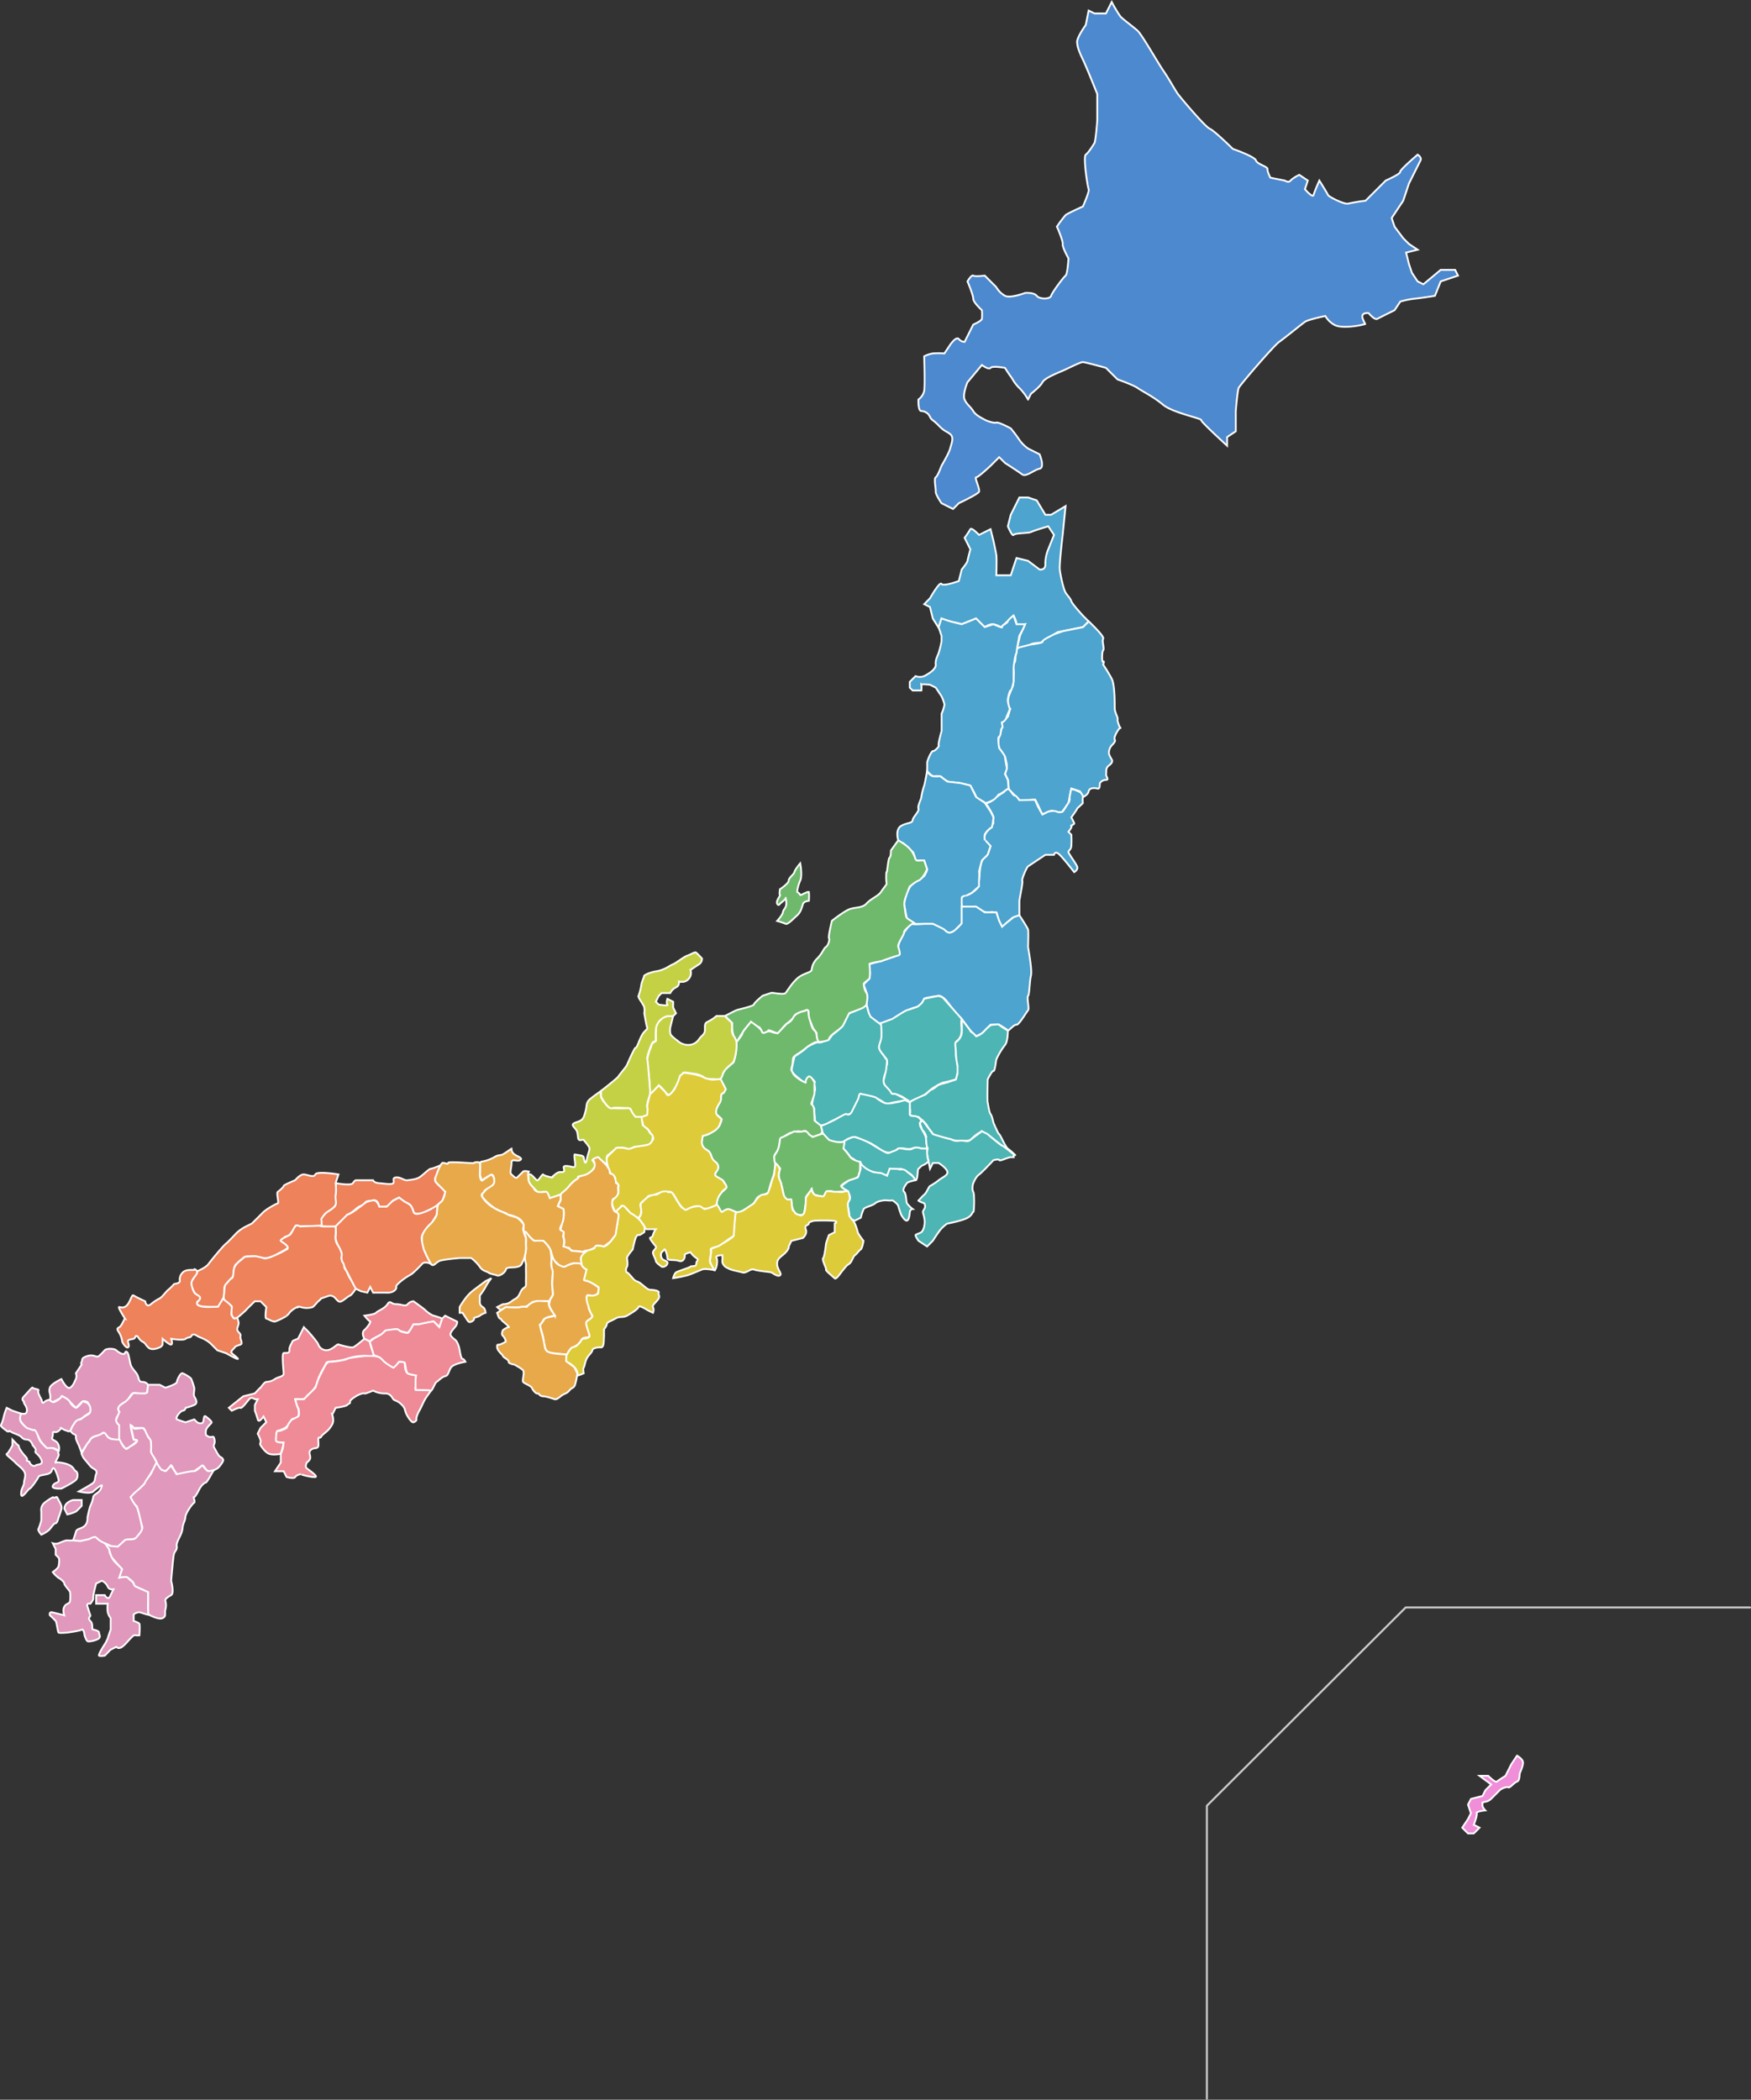 <svg xmlns="http://www.w3.org/2000/svg" width="876.928" height="1051.47" viewBox="0 0 876.928 1051.47"><rect x="0" y="0" width="876.928" height="1051.47" fill="#333333" stroke="none"/><g transform="translate(-0.022 -0.011)"><path d="M471.54,233.26s3.69-6.18,4.34-8.66,2.06-5.6,0-7.21-2.68-1.14-5.78-4.33-3.28-2.29-4.34-4.33a4.84,4.84,0,0,0-4.33-2.88c-1.72-.06-1.45-5.77-1.45-5.77a7.48,7.48,0,0,0,2.89-4.33c.48-2.67,0-17.31,0-17.31a15.5,15.5,0,0,1,4.34-1.45,39.862,39.862,0,0,1,5.78,0l2.89-4.32s3-4.41,4.33-2.89a3.92,3.92,0,0,0,2.89,1.44l4.34-8.65s4.11-1.79,4.33-2.89a27.414,27.414,0,0,0,0-4.33s-4.33-3.88-4.33-5.77-2.89-8.65-2.89-8.65,2-3.47,2.89-2.89,5.77,0,5.77,0l5.79,5.77a11.41,11.41,0,0,0,4.33,4.33c2.74,1.37,10.11-1.44,10.11-1.44s4.38-.38,5.78,1.44,6.69,1.8,7.23,0,6.18-9.32,7.22-10.1,1.45-8.66,1.45-8.66-3.11-5.51-2.89-7.21-2.89-8.66-2.89-8.66a58.375,58.375,0,0,1,4.33-5.77c1-.89,8.67-4.32,8.67-4.32s3.41-7.58,2.89-8.66-2.83-16.3-1.44-17.31,3.65-4.63,4.33-5.78,1.44-11.54,1.44-11.54v-13s-5-12.62-7.22-17.31-2.7-6.28-2.89-8.66,4.34-8.66,4.34-8.66l1.44-7.21,2.89,1.44h5.78L556.79,1a67.065,67.065,0,0,0,4.33,7.22c1.32,1.51,6.48,5.19,8.67,7.21s10.18,16.13,13,20.2,5.7,9.49,7.22,11.54S603.46,63.4,605.9,64.48s11.56,10.1,11.56,10.1,10.88,3.77,11.56,5.77,5.89,3,5.78,4.33S636.26,89,636.26,89l7.22,1.44s1.82,1.29,2.89,0,4.34-2.88,4.34-2.88L655,90.43l-1.44,4.33s3.91,4.57,4.33,2.88,2.89-7.21,2.89-7.21,3.87,6.19,4.33,7.21,8.4,4.91,10.12,4.33a86.66,86.66,0,0,1,8.67-1.44l10.11-10.1s7.43-3.29,7.23-4.33S710,77.45,710,77.45s2.2,1.34,1.44,2.88-5.78,11.54-5.78,11.54l-2.89,8.66-5.78,8.66,1.45,4.32,4.33,5.78,2.89,2.88,4.34,2.89-5.78,1.44,1.44,5.77,1.45,4.33,2.89,4.33,2.88,1.44,8.67-7.22h7.23l1.44,2.89-8.67,2.89-2.89,7.21s-6.32,1.07-10.11,1.44a41.792,41.792,0,0,0-7.22,1.44l-2.89,4.33s-7.3,3.61-8.67,4.33-4.34-2.88-4.34-2.88-4.2-.57-2.89,2.88,1.87,2.32,0,2.89-11.11,2.16-14.45,0a12,12,0,0,1-4.33-4.33s-8.51,1.79-10.11,2.88-10.31,8.21-13,10.1S621,192.81,620.36,194.31s-1.44,11.54-1.44,11.54V216l-4.34,2.88v4.33s-13.09-11.92-13-12.84-14.28-3.65-19.11-7.7-10.28-6.64-12.64-8.31S559.68,190,559.68,190l-5.78-5.77s-10.3-2.85-11.56-2.89-7.6,3.25-10.11,4.33-9.08,3.66-10.12,5.77-5.78,5.77-5.78,5.77l-1.44,2.89a26,26,0,0,0-4.34-5.77c-2.66-2.59-3.28-4.42-4.33-5.78s-2.89-4.32-2.89-4.32-6.29-1.16-7.23,0-4.33-1.45-4.33-1.45l-7.22,8.66s-2.6,6.12-1.45,8.66,3,3.56,4.34,5.77,4.73,3.72,5.77,4.33,4.61,1.83,5.79,1.44,7.22,2.88,7.22,2.88a67.562,67.562,0,0,1,4.33,5.77,18.08,18.08,0,0,0,4.34,4.33l5.78,2.89s2.77,6.62,0,7.21-6.84,4.27-8.67,2.89-8.67-5.77-8.67-5.77l-2.89-2.89-4.34,4.33s-6.24,5.88-7.22,5.77,2.05,5.92,1.45,7.21S480.21,252,480.21,252l-2.89,2.89L471.54,252s-3-4.34-2.89-5.77-1-6.65,0-7.21S471.54,233.26,471.54,233.26Z" fill="#4d89ce" stroke="#fff" stroke-width="0.9" fill-rule="evenodd"/><path d="M465.76,299.62s4.89-8.64,5.78-7.21,8.67-1.44,8.67-1.44l1.45-5.77s2.71-3.24,2.89-4.33S486,275.1,486,275.1l-2.89-5.77A50.015,50.015,0,0,0,486,265c.54-1.11,4.34,2.88,4.34,2.88L496.1,265l1.45,5.77s1.18,5.42,1.45,7.21,0,10.1,0,10.1h7.22l2.89-8.65,5.78,1.44,5.78,4.33s3.09.56,2.89-2.89A18.27,18.27,0,0,1,525,275.1l2.89-7.22L525,263.56s-7.5,2.26-8.67,2.88-8,.45-8.67,1.44-2.89-4.32-2.89-4.32l1.45-5.77,4.33-8.66h4.34l4.33,1.44,4.34,7.22h2.89l7.22-4.33-1.44,14.42s-1.74,14.58-1.45,17.32,1.85,9.89,2.89,11.54,2.47,2.93,2.89,4.33,5.78,7.21,5.78,7.21l2.89,2.89-2.89,2.88-7.22,1.44-5.42,1.08-8.59,5.31s-3.87.09-4.78.83-7,2.1-7,2.1l1.55-6.55,2.52-5.65s-4.48,1.22-4.33,0c.18-1.44-1.45-4.33-1.45-4.33l-6.26,5.85a10.6,10.6,0,0,0-3.85-1.52c-1.92-.25-4.34,1.44-4.34,1.44l-4.33-4.33-7.22,2.89a25.941,25.941,0,0,0-4.13-1,45.625,45.625,0,0,1-6-1.86l-1.3,4.75-3-4.75L465.76,304l-2.89-1.44Z" fill="#4da4ce" stroke="#fff" stroke-width="0.9" fill-rule="evenodd"/><path d="M540.89,396.28l-4.33-1.44-1.44,7.22s-3.22,4.7-3.45,4.75a19.31,19.31,0,0,1-4.79-.77c-.72-.25-4.77,1.79-4.77,1.79a15.288,15.288,0,0,1-1-1.89c-1.2-2.88-2.63-5.48-2.63-5.48a11.637,11.637,0,0,0-2.11.15c-1.28.17-5.05.48-5.78,0a30.933,30.933,0,0,1-2.89-2.88l-1.44-1.45-1-1-.42-4.74-1.44-2.88s1.25-4.35.77-5.32L503.4,379l-2.89-4.33a9.3,9.3,0,0,1-.43-4.14c.23-1.35,1.41-4.95,1.41-4.95s0-3.64.46-3.89a34,34,0,0,0,2.89-2.89l1.11-3.79a6.59,6.59,0,0,1-1.11-3.42c-.06-2.7.92-3.95,1.45-5.77.4-1.39,1.17-2.17,1.17-3.13a26.923,26.923,0,0,0,.2-3.66,16.688,16.688,0,0,0-.11-4.45c-.16-.65,0-2.79.51-2.79s.61-3.39.61-3.39a8.869,8.869,0,0,0,.51-2.78c0-.86,1.44-1.44,1.44-1.44l5.78-1.44s6.26-.72,5.78-1.45,6.14-3.79,6.14-3.79l4.12-1.43,6.06-1.21,3.91-.78,2.89-2.88s7.95,7.45,7.22,8.65.73,5.05,0,5.77-.72,6.49,0,5.77,0,1.45,0,1.45,2.89,4.32,4.34,7.21,1.44,11.79,1.44,14.43,1.69,4.57,1.45,5.77,1.44,4.8,1.44,4.33-.47,0-1.44,1.44-1.92,3.6-1.45,4.33-.24,1.68-1.44,2.88a5.56,5.56,0,0,0-1.45,4.33,15.286,15.286,0,0,0,1.45,2.88c.25.48.48,1.45-1.45,2.89s-1.19,3.36-1.44,4.33,1.69,2.88,0,2.88A3.64,3.64,0,0,0,551,392c-.48.47.25,3.36-1.45,2.88s-4.09-.24-4.33,1.44-2.89,2.89-2.89,2.89Z" fill="#4da4ce" stroke="#fff" stroke-width="0.9" fill-rule="evenodd"/><path d="M458.54,338.58a6,6,0,0,0,4.33,0c1.92-1,6-3.36,5.78-5.77s.72-3.86,1.45-5.78a46.715,46.715,0,0,0,1.44-5.77v-2.88l-1.44-4.33,1.44-4.33,4.34,1.45,5.78,1.44,5.2-2.08,2-.81,4.33,4.33,4.34-1.44s4.81,2.16,4.33,1.44,2.65-1.92,2.89-2.88,2.89-2.89,2.89-2.89l1.45,4.33h4.33s-.76,1.8-1.14,2.56c-.53,1-1.75,3.21-1.75,3.21l-1.18,6.43-.26,2.22c-.72.73-1.45,7.22-1.45,7.22v7.21s-1,4.57-1.44,4.33-1.2,2.89-1.45,4.33,1.05,5.09,1.05,5.09a41.848,41.848,0,0,0-1.89,4.47c0,.47-1.57,2.23-2.05,2s.73,2.89,0,2.89-.47,4.08-1.44,4.32,0,5.77,0,5.77,2.89,3.61,2.89,4.33,1,5.89,1,5.89l-1,2.77,1.44,2.88.38,4.32-5.55,3.67a3,3,0,0,1-1.36,1.88c-1.52.77-5.27,2.15-5,1.68s-4.33-2.17-4.33-2.89S486,393.4,486,393.4l-5.79-1.4-4.62-.38a9.3,9.3,0,0,1-4-2.51c-.44-.74-4.33-.36-4.33-.36l-1.45-1.08-1.44-1.44V381.9c0-1,2.17-6,2.89-5.77s3.36-2.41,2.89-2.89,1.44-7.21,1.44-7.21v-8.66A18.485,18.485,0,0,0,473,353c0-1.2-1.45-4.32-1.45-4.32l-2.89-4.33-2.89-1.45s-4.58-.47-4.33,0a11.468,11.468,0,0,1,0,2.89H457.1l-1.44-1.44v-2.89Z" fill="#4da4ce" stroke="#fff" stroke-width="0.9" fill-rule="evenodd"/><path d="M495.79,415s-3.54,2.36-2.58,5.85c.27,1,2.89,2.89,2.89,2.89l-1.21,3.64s-.69,1.37-1.16,1.62-1.74,1.06-2.41,3.66c-.77,2.93-.75,7.19-1,8.39s.12,2.76-1.09,4a14.54,14.54,0,0,1-3.92,2.86c-1.09.54-3.3.22-3.66,1.83-.44,1.92.24,4.32,0,4.32h6.8a12.48,12.48,0,0,1,2.39,1.32,5.13,5.13,0,0,0,3,1.39c2.65.42,2.28-.48,4.21.18,1.46.5,1-.66,1.42,1.35a17.852,17.852,0,0,0,1.4,3.79l1,2.07,5.3-4.64,3.37-1.13v-7.21c0-.72,1.92-9.63,1.45-10.1s2.17-6.74,2.89-7.21l4.33-2.89,4.34-2.89h4.33s.48-2.41,2.89,0,7.23,8.66,7.23,8.66,2.16-1.2,1.44-2.88-4.33-6.5-4.33-7.22,1.2-1,1.44-2.88a41.83,41.83,0,0,0,0-5.78l-1.44-1.44s2.16-2.64,1.44-2.88,1.69-.72,1.45-1.45a29.492,29.492,0,0,0-1.45-2.88s3.14-4.33,2.89-4.33,2.89-2.64,2.89-2.88a11.238,11.238,0,0,1,0-2.89c.25-1-1.24-2.48-1.24-2.48l-3-1.33-1.64-.14-.8,4a3.74,3.74,0,0,1-.57,2.86c-1,1.44-2.5,4-2.89,4.32a3.51,3.51,0,0,1-2.89,0c-1.51-.78-4.34,0-4.34,0l-2.89,1.45-2.36-4.25-1.31-3.12-7.89.15s-1.65-2.56-2.37-2.32-2.41-3.47-3.38-3.23a5.181,5.181,0,0,0-2,1.56,31.849,31.849,0,0,0-3.78,2.55c-.76,1.21-4.69,3.43-5.41,2.95s1.07,1.38,1.07,1.38,3.13,5.05,2.89,5.77a10.72,10.72,0,0,0,0,2.88Z" fill="#4da4ce" stroke="#fff" stroke-width="0.9" fill-rule="evenodd"/><path d="M449.87,420.81c-.25-.72-1.45-5.52,1.44-7.21s5.54-1.2,5.78-2.89,3.37-4.33,2.89-5.77,1.45-4.8,1.45-5.77a33.513,33.513,0,0,1,1.44-5.77c.25-.48,1.45-7.21,1.45-7.21s1.26,2.16,2.89,2.52a15.421,15.421,0,0,0,3.65,0l3.64,2.71,6.79.78,4.7,1.17,2.89,5.77,4.33,2.89,2.89,4.32,1.45,2.89s-.37,5-1.09,5.28a8.79,8.79,0,0,0-3.25,3.37,10,10,0,0,0,0,2.89c0-.48,2.89,2.89,2.89,2.89L494.66,428l-2.89,2.89s-1.69,6.25-1.44,5.77,0,4.33,0,4.33v2.88l-3.66,3.27-2.9,1.45c.3-.14-2.11.09-2.11,1.06v13s-2.89,2.41-2.89,2.88-4.09,2.41-4.34,1.45-7.22-4.33-7.22-4.33h-8.67s-4.09-2.16-4.34-2.89-1.44-7.21-1.44-7.21l1.44-5.77,2-3.24a25.112,25.112,0,0,1,2.62-2.06A28.29,28.29,0,0,0,463,438.6s1.6-2.89,1.36-3.36-1.45-4.33-1.45-4.33h-4.33s-.84-3.86-1.45-4.33a24.122,24.122,0,0,1-2.38-2.26l-2-1.74S450.11,421.53,449.87,420.81Z" fill="#4da4ce" stroke="#fff" stroke-width="0.9" fill-rule="evenodd"/><path d="M435.42,482.85s3.6-1.06,5.07-1.33c1-.18,7.13-2.45,6.66-2.2s3.44-1.51,3.44-1.51-1.44-3.56.09-6.47c.48-.91,2.08-4.36,2.08-4.36a30.334,30.334,0,0,0,1.81-2.46c.61-1.08,2.52-2.53,2.52-1.87,0,.48,5.8,0,5.8,0h4.32s5.46,2.53,5.78,2.88c1.51,1.71,2.62,1.71,3.79,1.23,1.53-.64,4-3.36,4-3.36l.88-1V454h7.22l4.33,2.89H499l1.44,4.33,1.44,2.88,2.45-2.14,3.42-2.7,2.8-.93s4.09,6.25,4.34,7.21,0,8.19,0,8.66,2.16,11.3,1.44,14.43-.72,9.38-1.44,10.1.72,6.49,0,7.21-4.58,7.46-5.78,7.21-4.09,3.37-4.34,2.89-4.33-2.89-4.33-2.89H496.1l-4.33,4.33-2.89,1.44A28.359,28.359,0,0,1,486,516c-1.2-1.44-4.33-5.77-4.33-5.77a30.274,30.274,0,0,1-2.89-2.89c-1-1.19-4.58-6-4.34-5.77h0s-2.72-3.13-4.34-2.9-7,1-7.23,1.44-1.2,3.61-4.33,4.33-8,3.36-8.67,4.33-5.78,2.88-5.78,2.88-3.3.95-3.83.74c-1.57-.65-4.84-3.62-4.84-3.62L434,503l.18-5.4-1.65-4.6,2.89-2.89.28-2.41Z" fill="#4da4ce" stroke="#fff" stroke-width="0.9" fill-rule="evenodd"/><path d="M444.09,544.88s-2.17-2.64-1.45-4.32,1-7,1.45-7.22,0-2.88,0-2.88l-3.89-4.82v-2.83l1-2.45v-8l5.76-2.13s6.26-4.08,7.22-4.33,5-1.59,5.45-1.83a23,23,0,0,0,2.24-2l1-1.91,7.23-1.44,2,.74,9.57,10.8s-.4.76-.19,3.44c.27,3.51,0,5.21-1.26,6.66-.35.41-1.44,1.44-1.44,1.44V529a57.6,57.6,0,0,1,1,7,40.083,40.083,0,0,1-1,4.55s-4.59,1.27-5.78,1.44c-1.48.21-4.08,1.85-5.78,2.88-.74.45-3.67,3.2-4.58,3.61-.44.19,0,0-1.2.72s-5.73,2.21-5.78,2.89c0,.46-1.26-1.22-2.47-2.06a12.64,12.64,0,0,0-6.2-2.27C446.5,547.77,444.09,544.88,444.09,544.88Z" fill="#4db5b3" stroke="#fff" stroke-width="0.9" fill-rule="evenodd"/><path d="M421.62,514.26a27.376,27.376,0,0,0,2.4-4.43c.73-1.92.63-2.16,3.6-3.3,1.92-.74,6.44-3.15,6.44-3.15L435,507l1,2.16,5.27,4s.48,5.3,0,7.22-1.25,3.39-1,4.58a8.19,8.19,0,0,0,1.71,2.82l2.27,3.25s-.27,5-.86,6.41c-.4,1-1.6,4.39-.15,6.07,1.14,1.31,2.86,2.92,3.08,3.75s2.17.53,2.17.53l6,3.11s-6.44,1-7.41,1.22-2.89,1-4.34,0-4.55-2.78-5.77-2.89c-2.16-.2-2.12-.33-5.78-1.44a32.762,32.762,0,0,1-2.07,4.14c-.72,1-1.74,5.76-3.71,6a12.711,12.711,0,0,0-4.33,1.44c-.73.25-5.06,2.17-5.79,2.89s-4.33,1.44-4.33,1.44-3.14-1.92-2.89-2.89-.45-4.62-.2-5.09-1.18-2.35-1.18-2.6a67.37,67.37,0,0,1,1.38-6.73c.47-1.45-.48-3.61,0-4.33s-2.89-2.89-2.89-2.89l-1.76,2.94a7.68,7.68,0,0,1-2.58-1.49c-1.44-1.2-3.61-2.83-4.33-4.33-.24-.49,1.44-7.22,1.44-7.22s5.54-3.6,5.78-4.32,6.26-3.13,5.78-2.89,1.92.33,2.4-.14,3.05-.89,3.05-.89l1.88-2.55,2.43-1.92Z" fill="#4db5b3" stroke="#fff" stroke-width="0.9" fill-rule="evenodd"/><path d="M494.66,540.56s-.24,10.82,0,11.54.72,5,1.44,5.77,1.45,4.33,1.45,4.33,2.45,5.8,2.89,5.8,3.14,6.49,4.33,7.21a34.474,34.474,0,0,1,3.93,3.48l-6.82-4.92-6.76-5.32-3.35-1.9a17.441,17.441,0,0,0-5.28,3.92c-1,1.31-8,.89-9.17.41S467,568.44,467.21,568s-1.95-2.35-2.89-4.33c-.63-1.32-4.34-4.33-4.34-4.33s-4.81-.47-4.33-1.44a5.53,5.53,0,0,0,0-2.89V552.1c0-.72,7.89-4,7.89-4s2.89-2.54,2.3-2.11a12.184,12.184,0,0,0,3.46-2.15c.46-.72,5.2-1.79,5.2-1.79l4.27-1.47.8-3v-4a30.781,30.781,0,0,1-.79-5.94c0-2.64-.73-5.52,0-5.77a6.78,6.78,0,0,0,2.89-4.33c.17-1.06,0-7.21,0-7.21s4.54,6.23,5.12,6.66a9.061,9.061,0,0,1,2.1,2,9.93,9.93,0,0,0,3.9-2.44c1.83-2,3.32-3.33,4.05-3.33s3.36-.47,3.61,0,4.33,2.89,4.33,2.89,0,5.53-1.44,7.21a35.1,35.1,0,0,0-4.33,7.22c-.25,1-.73,6-1.45,5.77S494.66,540.56,494.66,540.56Z" fill="#4db5b3" stroke="#fff" stroke-width="0.9" fill-rule="evenodd"/><path d="M411.56,563.64c.73,0,5.08-2.16,6.53-2.89s5.3-3.13,5.78-2.88,1.69,1,2.89-1.44l2.89-5.78c.72-1.44.47-3.13,1.44-2.88s7.18,1.35,7.9,2.07,3.64,2.58,4.66,2.67c2.62.23,4.23-.33,6.5-.71.53-.09,2.91-1,3.39-.79l2.11,1.09v5.77s-.31,1,1.84,1c2.89,0,4.26,2.4,3.7,2.91s-.73,1.56.24,3.25,3,5.23,2.54,5.95.82,3.67.35,4.15-5.73-.68-6.84-.22c-3.4,1.42-6.05-1.06-8.46.85a5.84,5.84,0,0,1-6.38.81c-1.69-.72-5.3-3.6-7.22-4.32s-6.68-2.88-7.22-2.89c-2.81,0-4.81,2.41-4.33,1.44l-1.95,1.2c.88-.07-4.56.43-6.73-1.2a19.131,19.131,0,0,1-2.89-2.8S410.84,563.64,411.56,563.64Z" fill="#4db5b3" stroke="#fff" stroke-width="0.9" fill-rule="evenodd"/><path d="M497.55,581s-5.54,6-7.22,7.21-2.65,3.86-2.89,4.33-.73,3.13,0,4.33.47,10.34,0,10.1-.25,1.44-2.89,2.89-9.87,2.88-10.12,2.88A16.508,16.508,0,0,0,470.1,617c-1.69,2.41-2.89,4.33-2.89,4.33l-2.89,2.88L460,621.35s-1.78-2.55-1.44-2.89c.6-.6,1.92-.72,2.89-1.44s2.17-3.85,1.44-7.21-1-2.65,0-4.33a2.58,2.58,0,0,0,0-2.89s-3.36-1.2-2.89-1.44,1.69-1.92,2.89-2.89,2.17-3.85,2.89-4.33a31.456,31.456,0,0,0,4.34-2.88c1.69-1.44,4.81-2.41,4.33-4.33s-4.33-4.33-4.33-4.33h-2.89l-1.45,2.89-1.44-7.21c-.25-1.2.61-3.54.14-3.3s-.8-6.18-.8-6.18l.27,1.13a6.37,6.37,0,0,0-2-3.83l-1.32-3.52,1.43-1.29,5.19,6.89s6.7,2.14,8.45,2.41c.85.14,2.24,1.36,4.65.89s4,1,5.68-.42,5.78-4.33,5.78-4.33l2.89,1.45c-.48-.25,7,6,7.22,5.77s5.78,4.33,5.78,4.33v1.44h-1.44c-1.45,0-5.54,2.16-5.78,1.44S497.55,581,497.55,581Z" fill="#4db5b3" stroke="#fff" stroke-width="0.9" fill-rule="evenodd"/><path d="M422.9,571.44s3.74-2.35,5.3-2a40.672,40.672,0,0,1,7.22,2.89c1,.6,4.32,2.59,4.82,2.91,1.52.95,2.82,1.57,3.67,2,1.09.55,2.27-.31,3.07-.6s2.34-.75,2.89-1.44,5.42,1.23,7.22,0,4.34,0,4.34,0h2.89s-.12,4.2.56,5.67-3.45,3-3.45,3a8.262,8.262,0,0,1-1.45,1.44c-.55.32-.21,6-1.44,5.47s-1-2.2-3.31-3.32a42.177,42.177,0,0,1-3.92-2.15s-5.89.48-5.78,0,.14,1.54-.54,2.15-.06,1.7-2.35.73-2.1-.31-5.77-1.44-5.51-3-5.78-4.33-1,.26-2.89-1.44-2.08-.73-2.81-2.29a16.62,16.62,0,0,0-3-3.48Z" fill="#4db5b3" stroke="#fff" stroke-width="0.9" fill-rule="evenodd"/><path d="M429.65,589.61l1.44-4.33-.32-3.43s.86,2.95,6.64,5.11a37.364,37.364,0,0,0,3.88.47l3,1.38,1.28-3.53s4.34,0,4.89.32,2-.67,3.78,1.12l2.91,2.31,1.43,2s-3.73.66-4.34,1.44-2.55,3.38-1.44,4.33,1,4.78,1.44,5.77a14.674,14.674,0,0,0,2.89,2.89,1.52,1.52,0,0,0-1.44,1.44c-.19,1.43-.32,4-1.45,4.33s-2.89-2.89-2.89-2.89a41.093,41.093,0,0,1-1.44-4.32c-.25-1.24-2.89-2.89-2.89-2.89a13.659,13.659,0,0,1-2.89,0c-.56-.2-4.38.17-5.78,1.44s-5.11,1.86-5.78,2.89a22,22,0,0,0-1.44,4.33l-2.89,1.44s-2.83-.49-2.89-2.89-1.33-5.15-.2-6.94a2.93,2.93,0,0,0,.2-3.16s-.78-2.13-1.78-2.38-2.21-2-2.21-2l4-2.88Z" fill="#4db5b3" stroke="#fff" stroke-width="0.9" fill-rule="evenodd"/><path d="M444.09,436.68c.25.48.72-6.74,1.44-7.21s.67-3.55.67-3.55l3.67-5.11a43,43,0,0,1,4.33,2.89,12.53,12.53,0,0,1,4.07,5.87c.46,1.61,1.2,1.49,2.58,1.34a13.928,13.928,0,0,1,2,0l1.45,4.33S462.4,440,460,441s-4.33,3.13-4.33,2.88-1.85,4.79-2.08,5.42c-1.2,3.33-.48,5-.48,5s.39,4.75,1.11,5.43,4.38,2.77,3.66,2.52-5.35,3.73-5.1,4.7-3.37,5.52-2.89,7.21,1.44,4.08,0,4.33-8.67,2.88-8.67,2.88-6,1-5.78,1.45.48,6.49,0,7.21-3,2.14-2.89,2.89c.37,2.17.48,2.88,1.45,4.33s0,5.29,0,5.76-1,1-1.45,1.45-7.22,2.88-7.22,2.88l-2.89,5.77s0,.73-2.89,2.89-4.09,3.13-4.34,4.33-6.25,1.69-5.78,1.44-.61-2-.45-3.95a3.672,3.672,0,0,0-.47-1.24,10.11,10.11,0,0,1-2-3.47c-.72-2.16-1.44-2.41-1.44-4.32s-.25-3.61-1.45-2.89-5.3,1.44-5.78,2.89-3.24,3.28-4.34,4.32c-2.12,2-3.43,4.63-4.33,4.33s-4.34-1.92-4.34-1.44-2.89,2-2.89,1.44a16.323,16.323,0,0,0-1.44-2.88l-2.9-1.45-1.44-1.44-3.32,4-3.91,6.06a11.51,11.51,0,0,1-1.44-2.89,15.13,15.13,0,0,1-.75-6.56l-2.14-2.09-1.45-1.44s4.58-2.41,5.78-2.89,8.43-1.92,8.67-2.89,4.34-4.32,4.34-4.32l4.34-1.44c.72-.25,6.26,1.19,7.22,0s2.9-4.58,5.79-7.22,7-2.89,7.22-4.33a9.16,9.16,0,0,1,2.89-5.77c2.42-2.41,3.14-5,4.34-5.77s1.92-3.85,1.44-4.33,1.45-8.65,1.45-8.65,5.78-4.58,8.67-5.77,6.5-.48,8.67-2.89,6-3.85,7.22-5.77c.88-1.42,3-3.82,2.89-4.33C443.61,440.53,443.85,436.2,444.09,436.68Z" fill="#6fb96d" stroke="#fff" stroke-width="0.9" fill-rule="evenodd"/><path d="M390.62,445.34S395,442.45,395,441s2.64-3.13,2.89-4.33,2.89-4.33,2.89-4.33,1.2,6,0,8.66-1.69,5.77-1.44,5.77,1.44,1,1.44,1.44,4.09-2.16,4.34-1.44a25.68,25.68,0,0,1,0,4.33s-2.42.24-2.89,1.44-1,4.08-2.89,5.77-4.82,4.81-5.79,4.33a44.147,44.147,0,0,0-4.33-1.44s2.64-2.89,2.89-4.33.72-1.2,1.44-2.89-.24-4.8,0-4.32-2.89,2.88-2.89,2.88-.72,1.44-1.44,0,1.92-4.33,1.44-4.33S390.62,445.34,390.62,445.34Z" fill="#6fb96d" stroke="#fff" stroke-width="0.9" fill-rule="evenodd"/><path d="M368.94,521.8s3-3.66,2.89-4.33,4.34-5.77,4.34-5.77,5,3.34,5.35,4.7c.54,2.24,2.66-.67,4.69.29a16.8,16.8,0,0,0,3.3.77l4.54-4.79a7.16,7.16,0,0,0,3.18-3c1.16-2.65,5.8-3.41,5.8-3.41s2-1.16,1.88.55a14.4,14.4,0,0,0,1,4.93s.66,3.29,2,4.33,1,3.37,1.44,4.33,1.13,1.79,0,1.44-4.53,2-6.19,3.36c-2.72,2.24-4.22,2.75-5.37,3.85s-.42,2.32-1.12,4.83-.21,1.87.43,3.5,4.1,3.65,4.1,3.65,2.75,1.6,2.37,1,.54-2.42,1.45-2.89c1.2-.62,2.89,2.89,2.89,2.89v5.77s-.82,2.84-1.45,4.33,1,.46,1.25,3.56c.25,3.65.25,5.48.25,5.48l3.14,2.5.42,1.82a1.9,1.9,0,0,1-1.11,2.73c-2.5.84-3.57,1.73-5.39-.22s-1.3-1.88-2.89-1.45-1.55-.28-2.89,0-2.92.74-2.92.74,0-.55-3.28,1.63c-3,2-2.48,2-2.48,2s0,3.6-1.44,5.77c-1.81,2.65-1.07,1.27-.93,4.31a23.449,23.449,0,0,1-.87,8,50.506,50.506,0,0,0-2.06,6.53c-.54,2.34-.59,1.83-4.64,3.36-2.13.8-1.8,2.77-4,4.5-1.95,1.52-4.2,2.48-5.44,3.42-1.41,1.06-6-1.28-6.6-1.3s-1.75,1.07-2.89,1.44-2.84-3.52-2.84-3.52.45-4.2,1.39-5.14c4.32-4.31,4.31-2.67,2.22-6.66-.72-1.38-5.35-2.17-4.27-3.94s2.23-3.28.61-5.27c-.7-.84-1.53-.49-2.45-3.13s-1.05-2.6-3.34-4.08a3.45,3.45,0,0,1-1.49-3.89,5,5,0,0,1,.34-2c.49-1.15,1.21-.43,3.35-1.52a36.839,36.839,0,0,0,4.62-3.49s1.79-2.69,1.5-3.85c-.18-.69-1.91-1.82-1.91-1.82s-.74.33-.9-1.89c-.1-1.37.88-2.15,1.72-4.63s.74-3.8,1.45-4.33,1.9-1.79,1.44-2.89-1.44-2.88-1.44-2.88l-.93-1.87,2.37-4.5,4.34-3.73a30.242,30.242,0,0,0,1-4.18C368.64,526.66,368.94,521.8,368.94,521.8Z" fill="#6fb96d" stroke="#fff" stroke-width="0.9" fill-rule="evenodd"/><path d="M396.25,600.76s.17,4.2,1.6,6.16,3.54,1.46,4.34,1.44,1.56-7.77,1.44-8.65,3.25-3.81,2.89-4.33.87,2.58,1.45,2.88a40.406,40.406,0,0,0,4.57,1s.83-1.53,1.21-2.44,4.34,0,4.34,0l6.74-.26s-4.28-2.09-3.48-2.87a14.311,14.311,0,0,1,4.38-2.78c5.6-1.6,3.68-1.9,4.82-4,.28-.49.22-5.07.22-5.07s-3.75-.81-4.94-2.46a36.3,36.3,0,0,0-3.41-4.21s.86-4,.19-3.55c-2,1.21-7.42-.78-7.42-.78l-3-3.24L407,569.38,405.08,568a2.43,2.43,0,0,0-2.89-1.45,10,10,0,0,1-4.34,0l-5.78,2.89a1.46,1.46,0,0,0-1.45,1.44c-.41,3.33-.72,4.33-1.44,5.77-.27.54-1.59,2.1-1.45,2.89s0,2.29.58,2.85,2.45,2.75,2.45,2.75-1.37,3.19-.14,5.94,1.75,7.59,2.21,8.31a2.84,2.84,0,0,0,3.42,1.37Z" fill="#6fb96d" stroke="#fff" stroke-width="0.9" fill-rule="evenodd"/><path d="M361.82,590.93c1.65,2.47,2.87,3.38,1.34,4.45s-1.61,1.77-2.35,2.58a10.15,10.15,0,0,0-1.85,4.75c-.22,1.5-.41.88-2.37,1.71-3.06,1.3-2.19.91-4.37.72-1.36-.12-.79-1.19-3.51-1.1s-5,2.71-5.89,1.89a21.432,21.432,0,0,1-2.78-3.34c-1.46-1.9-2.71-5.39-4.34-5.77s-6.46.66-7.77,1.43-3.13-.11-3.79,1.46c-.59,1.38-3.86,2.17-3.35,4.15,1.18,4.56-1,5.95-1,5.95a13.089,13.089,0,0,1-2.89-1.45,11.821,11.821,0,0,1-2.89-2.88s-2.24-2.58-2.89-1.44a15.449,15.449,0,0,1-2.89,2.88s-2.47-4.24-1.45-5.77,3.17-2.9,2.89-4.33.39-2.64,0-3.56-1.53-1-1.41-2.21a2.94,2.94,0,0,0-.57-2,7,7,0,0,1-2.32-2.31c-.45-1.12-1.45-4.33-1.45-4.33s-.72-2.17.56-3.43c.56-.55.89-.89,2.33-2.34,1.73-1.72,1.57-2.29,4.62-1.93s3.09.91,5,.21a15,15,0,0,1,4.83-1.16c2.75-.31,3.81-.46,4.34-1.44s2.1-1.35,1.45-2.89a26.722,26.722,0,0,0-2.89-4.33s-2.9-1.44-2.27-1.7-1.13-3.9-.63-4.07l1.73-.6s1.57-2.86,1.17-3.73,1.44-7.21,1.44-7.21l4.34-4.33a18.321,18.321,0,0,0,2.89,2.89c1,.82,1.08,3.3,2.89,1.44s2-1.88,2.89-4.33c1.16-3.21,2.1-5,2.89-5.77s4.34,0,4.34,0a27.732,27.732,0,0,1,5.78,1.44,20.861,20.861,0,0,0,4.33,1.45c1.46.33,4.86-.43,4.86-.43l2.73,5.3-1,1.78a1.77,1.77,0,0,0-1.43,1.94A4.87,4.87,0,0,1,360,553c-1,1.58-1.82,3.91-1.12,4.92a18.789,18.789,0,0,0,2.53,2.57l-1.09,3.2a7.8,7.8,0,0,1-2.89,2.88,17.671,17.671,0,0,1-5.48,2.28l-.3,2.05a4.24,4.24,0,0,0,1.44,4.33c1.17.9,2.23,1.17,2.89,2.89s.65,2.35,2.43,3.82a3,3,0,0,1,.72,4.35s-1.94,2.12-.25,2.86Z" fill="#decb39" stroke="#fff" stroke-width="0.9" fill-rule="evenodd"/><path d="M367.5,615.58c0,2,.57-8.51,1.2-8.53a7.78,7.78,0,0,0,4.58-1.57c.49-.34,4.33-2.89,4.33-2.89s2.39-4.1,4.34-4.33,2.5-.27,2.89-1.44a39.671,39.671,0,0,0,1.45-4.33,40.467,40.467,0,0,1,1.44-4.33s.54-5.95,1.09-5.38,2,2.2,1.58,3.48c-1.12,3.54.34,4.46.77,6.29s1.06,4.72,1.24,5.35a4.19,4.19,0,0,0,1.82,2.69c1.07.4,2-.57,2.18.56s.12,4.86,1,5.23.31,1.31,2.09,1.81c1.45.41,1.71,1,3-.37,1.08-1.14,1.13-8.11,1.13-8.11l2.89-4.33a3.84,3.84,0,0,0,1.45,2.88c1.37.84,1.85.5,3.84.87,1.17.22,1.3-1.67,1.94-2.31s3.8.1,4.34,0,3.62.38,4.33,0a6.42,6.42,0,0,1,2.41-.26s1.33,3.46.48,4.59a3.71,3.71,0,0,0-.61,3c.05.88.68,4.79.68,4.79l1.22,1.7s1.6.66,3,6.43c.23.94,2.88,4.33,2.88,4.33s-.63,3.92-1.44,4.33-2.06,2.45-2.89,2.88-1.5,3.46-2.89,4.33-1.47,1.2-2.89,2.88-3.55,5.13-4.33,4.33-4.72-3.89-4.34-4.33-2.2-5-1.45-5.77,1.35-6.53,1.45-7.21,1.44-4.33,1.44-4.33l2.9-1.44v-4.33s2.66-1.2-1.45-1.44-8.67,0-8.67,0-2.92.49-2.89,1.44-2.39.58-1.45,2.89-1.44,4.32-1.44,4.32l-5.78,1.45L395,624.23s.48.75-1.45,2.89-4.36,2.78-4.33,5.77,2.6,4.85,1.44,5.77-3.54-1.15-4.33-1.44-7-.75-8.68-1.45-3.8,2-5.78,1.45-4.54-1-5.78-1.45a18.821,18.821,0,0,1-2.89-1.44s-1.63-1.48-1.44-2.88a13.471,13.471,0,0,0,0-2.89s-3.85.07-2.89,1.44-.43,7.49-1.45,5.77a22.878,22.878,0,0,1-1.83-4.14l.71-6.38a23.4,23.4,0,0,0,5.46-2.46c3.67-2.06,5.81-3.48,5.78-4.33S367.49,615,367.5,615.58Z" fill="#decb39" stroke="#fff" stroke-width="0.9" fill-rule="evenodd"/><path d="M324.14,615.58s-.7.21-1.45-1.45-3.54-4.48-2.89-4.32,1.44-2.17,1.44-2.89-.79-4,.09-4.66a29.4,29.4,0,0,1,2.81-2.55,7.88,7.88,0,0,1,4.33-1.45c.32.18,2.84-1.47,2.89-1.44s2.19-.48,2.89,0,1.94-.27,2.74.95,4.3,7.47,4.87,7.16.72,1.76,2.51.55a11.67,11.67,0,0,1,5.78-1.44c1.16,0,2.11,1.51,2.89,1.44a24.7,24.7,0,0,0,5.84-2.08c.66-.58,2.2,4,2.84,3.52a6.51,6.51,0,0,1,2.89-1.44c.89-.09,4.09,1.57,4.09,1.57l-.38.88c-.32,3.71-.24,2.83-.32,3.71-.33,3.6-.22,3.78-.53,7.12,0,.29-1.92,1.3-2.8,2-1.95,1.56-3.21,2.15-4.18,2.89s-4.61,1.19-4.56,2a7.81,7.81,0,0,1,0,2.88c-.28,1.36-.73,3.19,0,4.33s1.74,3.17,1.74,3.17-4.52-.94-6.07-.29-5.36,2.27-7.23,2.89a71.15,71.15,0,0,1-7.23,1.44s.51-2.2,1.45-2.88,6.76-2.35,7.23-2.89,2.92.28,2.89-1.44,1.75-1.78,0-2.89a10.761,10.761,0,0,1-2.89-2.88s-3.15.76-2.89,1.44-.34,3.72-2.89,2.89-5.81.11-5.79-1.45-1.2-4.81-1.44-4.32a7.851,7.851,0,0,1-1.45,1.44,3.39,3.39,0,0,0,0,2.88c.74,1.52,3.56,1.29,2.89,2.89s-2.6,1.74-2.89,1.44-2.76-1.81-2.89-2.88-1.62-3.38-1.44-4.33,2-2.19,1.44-2.89-3.35-4-2.89-4.33,1.17-.13,1.45-1.44a9.2,9.2,0,0,1,1.44-2.88Z" fill="#decb39" stroke="#fff" stroke-width="0.9" fill-rule="evenodd"/><path d="M316.91,625.68s-3,3.49-2.89,4.32.53,3.61,0,4.33-.72,2.54,0,2.89,1.07.75,2.89,2.88,2,1,4.33,2.89,3.3,2.87,4.34,2.88,4.77.36,4.34,1.45.78,1.38,0,2.88-3.52,3.51-2.89,4.33a3.46,3.46,0,0,1,0,2.88c-.18-.11-1.84-.82-2.89-1.44s-4.08-2.49-4.34-1.44-3.64,3.16-5.78,4.33-3.48.11-5.78,1.44-4.21,1.7-4.34,2.89-1.61,2.54-1.44,2.88a27.178,27.178,0,0,1,0,4.33c-.06.58.14,4.43-1.45,4.33s-4.23.36-4.33,1.44-2,2.44-2.89,4.33-1,3.79-1.44,4.33,0,2.88,0,2.88a30.343,30.343,0,0,1-2.89,1.13c-.68,0,.53-1.83-1.83-4.2-2.73-2.74-3.68-2.2-3.95-2.7-.61-1.12,0-1.77,0-2.88s2.24-3.89,2.89-4.33c1.4-1,.9.4,2.89-1.45,1.65-1.53,1.63-2.89,2.89-2.88s3-.74,2.89-1.44-2.52-6.54-1.45-7.22,3.34-2.35,2.89-2.88a9.532,9.532,0,0,1-1.44-2.89,36.08,36.08,0,0,1-1.45-4.33c-.15-1.12-.27-3.4.5-3.06s5.76,0,5.28-1.26.94-2.07,0-2.89a40.906,40.906,0,0,0-4.79-2.7c-.81-.47-3-.23-2.43-1.63,2-4.92.62-4.51,1.44-4.33-.63-.14-2.83-2.08-2.58-2.57s-.51-1.89-.31-3.2c.3-1.92,2.61-3.46,3.07-3.66,1.2-.54,2.86-.67,3.73-1.27.34-.23-.88-2.18,4.41-.91,2,.47,5.59-5,5.59-5a6,6,0,0,0,.82-2.35c0-1.49.62-3.07.65-4a28.712,28.712,0,0,1,.51-4.44c.15.12-.45-1.16-1.1-1.31s3.15-3.29,3.15-3.29l.84.28,3.39,3.6s.57,0,2.55,1.62c2.31,1.87,2.36,2.22,2.36,2.22s1.43,2,1.82,2.65,0,2.89,0,2.89-2.28,1.73-2.89,1.44-1,.67-1.44,1.44A53.807,53.807,0,0,0,316.91,625.68Z" fill="#decb39" stroke="#fff" stroke-width="0.9" fill-rule="evenodd"/><path d="M328.47,517.47l.18-4s.2-.91,2.71-3.25a6.57,6.57,0,0,1,5.78-1.44l-1.44,5.77a10.83,10.83,0,0,0,0,2.88c.22,1.46,3.15,3.24,4.34,4.33a7.92,7.92,0,0,0,5.78,1.44,6.38,6.38,0,0,0,4.33-2.88c1.15-1.71,2.79-2.2,2.89-4.33s-.39-3.61,1.45-4.33a20.357,20.357,0,0,0,4.34-2.88h4.33a15.778,15.778,0,0,0,2.89,2.88c.68.37.58,3.19.58,3.19a5.77,5.77,0,0,0,.87,4,6.38,6.38,0,0,1,1.44,4.33c0,4.69-1.45,8.75-2,9.15s-4.21,3.35-4.81,5.24-.78,3.13-3.28,2.93-4.78.09-6.27-1a11.09,11.09,0,0,0-5.3-1.84c-1.79-.23-5-1.06-5.34-.22s-1.35.88-1.5,1.59a21.7,21.7,0,0,1-3.94,8c-1.34,1.57-1.77,1.65-3.67-.68a20.575,20.575,0,0,0-2.89-2.89s-4.34,4.86-4.34,4.33-.31-5.62-.36-6.23c-.43-5.29-1.34-9.6-1.08-11.08s1-4,1-4a16.773,16.773,0,0,0,1.35-3.72l2-1.53Z" fill="#c5d144" stroke="#fff" stroke-width="0.9" fill-rule="evenodd"/><path d="M301,546.33s8.15-6.34,8.67-7.22,3.91-4.84,4.34-5.77,3.73-8.71,4.34-8.65,1.47-2.88,2.88-5.78,3.3-3.37,2.9-4.32-1.45-7.22-1.45-7.22a8.27,8.27,0,0,0,0-2.88c-.29-1.45-3.37-5.08-2.89-5.77a26.069,26.069,0,0,0,1.44-5.77c.11-1,1.74-4.73,1.45-4.33-.06.09-.1.11-.12.1s.48-.69,3-1.55c3.18-1.06,3.08-.5,5.78-1.44s4.09-2.18,5.78-2.88,5.34-3.72,7.23-4.33,3.6-2,4.34-1.44S351.6,480,351.6,480a3.45,3.45,0,0,1-1.45,2.89c-1.5.88-4.33,2.88-4.33,2.88a4.555,4.555,0,0,1-2.89,5.77,6.069,6.069,0,0,1-2.89,0,2.58,2.58,0,0,1-1.45,2.89,6.21,6.21,0,0,0-2.89,2.89h-4.34l-1.44,1.44-1.45,2.88,1.45,1.44s5.06.8,4.33,0,0-2.88,0-2.88l2.89,1.44v2.89l1.45,2.88-1.45,1.45h-2.89a7.87,7.87,0,0,0-4.33,2.88,7.61,7.61,0,0,0-1.45,4.33,36.193,36.193,0,0,0,0,5.14l-1.41.63c-.63.28-3.28,7.49-2.89,8.66s1.44,15.87,1.44,15.87a9.3,9.3,0,0,1-.25,2.33c-.26.67-1.63,4.84-1.24,5.67s0,4,0,4l-2.85,1s-3.19,1.26-4.33-1.44-1.44-2.89-1.44-2.89-8.91-.72-8.68,0-1.75-.09-2.89-1.44a37.651,37.651,0,0,1-2.89-4.33Z" fill="#c5d144" stroke="#fff" stroke-width="0.9" fill-rule="evenodd"/><path d="M293.79,553.54a4.43,4.43,0,0,1,1.45-2.89c1.4-1.29,5.77-4.32,5.77-4.32a8.911,8.911,0,0,0,0,2.88c.29,1.24,1.8,3.14,2.89,4.33,1.9,2.07,1.94,1.31,4.34,1.44s5.78,0,5.78,0a1.73,1.73,0,0,1,2.08,1.09,12.39,12.39,0,0,0,2.26,3.24h2.88l.63,4.07,2.9,2.52a4.61,4.61,0,0,0,1.54,2.19c1,.58.47,2.31.47,2.31a3.17,3.17,0,0,1-2.49,2.85,59.233,59.233,0,0,1-6.68,1.06s-2.41,1.46-3.59.87-5.43-.78-5.78,0-3.51,2.8-2.89,2.89h.13s-1.23-.19-1.58,1.44c-.4,1.93,1,6.07.23,4-.3-.78-4.05-2.82-4.24-3.69s-3.21,1.17-3.21,1.17,1.73,2.31,1.44,2.89a10.14,10.14,0,0,1-4.33,4.32c-2.11,1-4.64.57-4.33,1.45s-.45.63-1.45,1.44a14.309,14.309,0,0,0-2.89,2.88,14.11,14.11,0,0,1-2.89,2.89c-1,.8-1.72,2-2,1.58s-4.59,2.58-5.21,1.31-.77-3.41-2.89-2.89-2.89,0-2.89,0l-2.89-2.89s-2.18-2.37-1.66-3.36c.6-1.14-1-1.44.21-2.41s3.57,3.18,4.34,2.89,2.54-3.56,2.89-2.89,4.33,1.45,4.33,1.45-1.08.62,1.45-1.45,3.12-.82,4.33-1.44-1.34-3,1.45-2.88,4,1.29,4.33,0-.92-6.13,0-5.77,4.18.33,4.34,1.44.81,4.51,1.44,1.44,1.43-4.63,1.45-5.77-2.5-3.67-2.89-4.33-2.65,1.34-2.89-1.44-.45-3.13-1.45-4.33-2-2.1,0-2.88,3.35-.88,4.34-2.89a23.57,23.57,0,0,0,1.43-5.81Z" fill="#c5d144" stroke="#fff" stroke-width="0.9" fill-rule="evenodd"/><path d="M288,604s4.73-3.06,4.34-4.33,0-1.45,0-1.45-.44-2.1,0-2.88,2.6-.74,2.89-1.45a4.41,4.41,0,0,1,1.44-1.44s2.25-.32,2.89,1.44.61,2.65,1.44,2.89,2.06,1.67,1.45,2.89.19,2.36-1.45,2.88a13.14,13.14,0,0,0-4.33,2.89c-.59.65-2.43,1.83-2.89,2.88s-2.89,2.89-2.89,2.89H288v2.88l-1.44,4.33L285.12,617l-.3-4.59,1.75-5.51Z" fill="#fff" fill-rule="evenodd"/><path d="M280.79,615.58c.18-1,1-3.47,1.44-5.77a13.56,13.56,0,0,0,0-4.33L279.34,604l1.45-2.89a14.269,14.269,0,0,1,0-2.89c.18-.64,2.84-2.34,4.33-4.33a19.919,19.919,0,0,1,4.34-3.78s-.34-.9,2.79-1.5a9,9,0,0,0,3.82-2.06s3.32-2,1-5.74c-.39-.61,2.53-1.34,2.53-1.34s4,3.77,4.33,4.33c.6,1.12,1.38,1.58,1.45,2.88s.07.77,1.44,1.44,1.72,4.31,1.72,4.31,1.59.8,1.17,1.46,0,2.89,0,2.89a4.1,4.1,0,0,1-1.44,2.89c-1.45,1.21-1.42.26-1.69,2.43s.94,4.48,1.69,4.78,1.86.53,1.44,2.89-1.44,8.65-1.44,8.65l-2.62,3.39-3.16,2.38s-3.94-1.08-4.34,0-3.56,1.93-3.56,1.93a6.229,6.229,0,0,0-2.7.77c-.27.21-2.82-.61-4-.38a2.48,2.48,0,0,1-2.84-1.66s-2.33-.09-2.76-.66.78-1.11.27-3.18a12.88,12.88,0,0,1-.27-4S280.6,616.53,280.79,615.58Z" fill="#e8a94a" stroke="#fff" stroke-width="0.9" fill-rule="evenodd"/><path d="M241.47,597.8s.65-.6,2.08-2.2,4.37-2.34,4-4.55-.46-3.18-2.05-2.5a28.318,28.318,0,0,0-4.22,2.63l-.95-3s.38-5,.11-5-.48-1.12,1.09-1.52a18.942,18.942,0,0,0,6-2.16c2.11-1.36,3-.71,4.34-1.44s4.33-2.89,4.33-2.89a3.42,3.42,0,0,0,1.45,2.89c1.6,1.18,4.45,1.84,2.89,2.88s-4.37-1.17-4.34,1.44-1.12,4.82,0,5.77,2.19,2.21,2.89,1.45,2.33-2.27,2.89-2.89,2.89,0,2.89,0a3.68,3.68,0,0,0-.31,2.55c.22.61-.47,2.37,2.11,5,1.12,1.16,1,2.06,2.54,2.54s3.51,0,4.33,0,1.81,3.2,1.81,3.2l5.42-1.76v2.53L279.34,604l2.89,1.44a16,16,0,0,1,.09,3.67c-.25,3.61-1.73,5.16-1.77,6.07-.07,1.32.85.66,1.68,1.8.53.72-.66,1.59,0,2.88s0,4.33,0,4.33a10.3,10.3,0,0,1,3.07,1.27c3.13,1.86-.34.3.92.89l6.94.67A5.8,5.8,0,0,0,290.9,630c-.32,1.63,1.55,4.14-1.44,2.89s-6,1.67-7.23,1.44a4.21,4.21,0,0,1-2.89-1.44c-.84-1-2.19-1.08-2.89-4.33a11.121,11.121,0,0,0-2.89-5.77,3.42,3.42,0,0,0-2.18-1.37,12.913,12.913,0,0,1-3.6-.07c-1.09-.35-4.3-4.11-5.24-4.69-.69-.44.12-2.65-.54-4a5.55,5.55,0,0,0-2.89-2.88,15.632,15.632,0,0,0-4.33-1.45c-.72,0-.36-.48-2.07-1.09a24.782,24.782,0,0,1-4.27-1.8,27.189,27.189,0,0,1-6.88-6.06Z" fill="#e8a94a" stroke="#fff" stroke-width="0.9" fill-rule="evenodd"/><path d="M276.45,643s.1-.72.21-1.76a18.441,18.441,0,0,0-.21-5.46,14,14,0,0,1-.22-5.28l.22-1.93s1.07,3.68,3.46,4.88c3.09,1.57,2.89.82,4.46.17a18.71,18.71,0,0,1,3.16-1s3.29-.23,3.68.61a3.34,3.34,0,0,0,.68,1.14c1.28,1.41,1.9,1.43,1.9,1.43l-1.34,5.2s.21.24,1.47.5c2.45.52,5.93,3.36,5.93,3.36l-.28,2.5s-.6,1.38-2.89,1.44c-2,0-3-1.1-2.89,1.44s1,3.52,1,4.47,1.51,3.61,1.51,3.61a1.44,1.44,0,0,1-.28,1.79c-.85.71-2.57,1.31-2.48,2.67s1.68,5.28,1.72,6.22c0,1.26-3.09.2-4,1.86a7.9,7.9,0,0,1-4.65,3.91c-1,.16-2.67,3.51-2.67,3.51l-7.45-.63s-2.34-.5-2.89-1.44-1-2.65-1.44-5.77-2.13-6.53-1.45-7.21c1.49-1.49,1.7-3,2.76-3.24,2.75-.69,4.47-1.09,4.47-1.09s-3.1-4.6-2.89-5.77.58-2.48.58-2.48a8.81,8.81,0,0,0,1.27-2.25A33.435,33.435,0,0,0,276.45,643Z" fill="#e8a94a" stroke="#fff" stroke-width="0.9" fill-rule="evenodd"/><path d="M251.89,653.09a6.47,6.47,0,0,0,4.33-1.45c2-1.64,2.88-1,4.34-4.32s2.95-2,2.89-4.33.06-4.3,0-5.77,0-4.33,0-4.33a9.579,9.579,0,0,1-.44-4.54,11,11,0,0,0,.44-4.12c-.13-.83.18-2.21,0-3.83a11,11,0,0,0-1.25-3.86l1.28.48s3.22,4.47,4.33,4.33a40.338,40.338,0,0,1,4.34,0s3.07,3.07,3.54,4.63a26.06,26.06,0,0,1,.48,5.23,12.688,12.688,0,0,0,.11,3.67,5.25,5.25,0,0,1,.5,3.12c-.15,2.09-.36,4-.3,5s.41,5.37.41,5.37L275,651.64h-5.78a16,16,0,0,0-2.53.37s-2.68,2.37-3.77,2.34c-.75,0-3.28.32-3.28.32a20.643,20.643,0,0,1-4.15,0,5.78,5.78,0,0,0-4.24,1.27c-.58.33-2.26-1.38-2.26-1.38Z" fill="#e8a94a" stroke="#fff" stroke-width="0.9" fill-rule="evenodd"/><path d="M257.67,683.38s3.49,1.86,4.33,2.89-.56,5,0,5.77,4,2,4.34,2.89,2.12,3.24,2.89,2.88.62,1.33,2.89,1.44,5.17,1.4,5.78,1.45,1.05.08,2.89-1.45,3-1.22,4.33-2.88,2.24-1.1,2.89-2.89a38.573,38.573,0,0,0,1.17-5.73l-1.55-3.11-4.1-3,.1-3.36s-8.31-.22-9.78-1.73a3.67,3.67,0,0,1-1-2.19l-.83-4.39-1.13-4.12-.51-2.35a11.109,11.109,0,0,0,1.79-2.5c.95-1.68,5.71-2.1,5.71-2.1a23.234,23.234,0,0,0-1.32-2.09c-2.48-3.37-1.57-5.13-1.57-5.13l-5.07-.21a8.29,8.29,0,0,0-6.11,3,9.222,9.222,0,0,0-3.27.1c-1,.4-7.23,0-7.23,0L249,657.41s.85,3,1.44,2.89.38.56,1.45,1.44,3.61,3,2.89,2.89-2.89,1.44-2.89,1.44-1.07,2.09,0,2.89a5.42,5.42,0,0,1,1.44,2.88,16,16,0,0,1-2.89,1.44c-1.05.31-1.56-.43-1.44,1.45s2.92,3.76,2.89,4.33,3.06,1.91,2.89,2.88S257.67,683.38,257.67,683.38Z" fill="#e8a94a" stroke="#fff" stroke-width="0.9" fill-rule="evenodd"/><path d="M218.66,586.72s2.24-3.92,2.89-4.33,2.93,1,2.89,0,13.15.41,13,0,2.62-.69,2.89,0,0,4.82,0,5.77.42,3.73,1.45,2.89,4.33-2.89,4.33-2.89a3.68,3.68,0,0,1,1.44,2.89,2.781,2.781,0,0,1-1.44,2.88c-1.66,1.21-3.56,2-3.63,2.82s-2.28.92-.7,3a16.09,16.09,0,0,0,4.33,4.33,26.119,26.119,0,0,0,4.31,2.36,46.84,46.84,0,0,1,4.36,2c1.2.54,3.63,1,4.33,1.45a14.061,14.061,0,0,1,2.89,2.88c.57.84,0,1.65,0,2.89a17.81,17.81,0,0,0,1.45,4.32,26.9,26.9,0,0,0,0,4.33,18,18,0,0,1-1.45,7.22c-.81,1.28-.57,2.29-2.89,2.88s-5.4-.17-5.78,1.44-3.35,3.34-4.33,2.89-3.57-.79-4.34-1.44-3-.74-4.33-2.89A20.68,20.68,0,0,0,236,630h-5.78s-8.37.71-10.12,1.45-3.07,3.24-4.33,1.44a40.617,40.617,0,0,1-2.89-5.77,14.059,14.059,0,0,1-1.58-6.44,8.44,8.44,0,0,1,3-6.55c2.12-2,4.07-4.4,4.34-5.77.39-2,0-3.6.83-5.12.61-1.11,1.67-1.25,2.36-2.71.8-1.71,1.72-3.11-.3-5.15-1.83-1.85-3.93-3.86-3.68-4.7S218.66,586.72,218.66,586.72Z" fill="#e8a94a" stroke="#fff" stroke-width="0.9" fill-rule="evenodd"/><path d="M230.22,654.53a44.748,44.748,0,0,1,2.89-4.33,21.4,21.4,0,0,1,4.33-4.33l5.78-4.33,2.89-1.44a28.7,28.7,0,0,0-2.89,4.33,28.694,28.694,0,0,1-2.89,4.33v2.88a2.81,2.81,0,0,0,1.45,2.89c1.3.68,1.44,2.88,1.44,2.88a9.72,9.72,0,0,0-2.89,1.45c-1.37,1-3.31.76-2.89,1.44s-2.07,2.48-2.89,1.44-2.89-4.33-2.89-4.33h-1.44Z" fill="#e8a94a" stroke="#fff" stroke-width="0.9" fill-rule="evenodd"/><path d="M168.09,592.49s7.73,1.46,8.67,0,1.44-1.44,1.44-1.44h8.67s.39,1.25,2.89,1.44,6.46.91,7.22,0-.89-2.67,1.45-2.88,4,1.73,5.78,1.44,4-.4,5.78-1.44,4.84-4.33,5.78-4.33,4.83-1.73,4.83-1.73a34.537,34.537,0,0,0-1.94,4.61c-.31,1-1.62,2.77,0,4.33s4.33,4.33,4.33,4.33a29.652,29.652,0,0,1-1.44,4.33c-.45.59-2.31,1.89-2.89,2.89s-3.3,1.48-5.78,2.88-5.49,1.07-5.78,0-.82-3.48-2.89-4.33a16.5,16.5,0,0,1-4.34-2.88s-2.28,1.12-2.89,1.44-2.15,2.43-2.88,2.89-4.37.65-4.34,0-.59-3.48-2.89-2.89-3.08-.17-4.33,1.44-2.19.87-4.34,2.89a15.25,15.25,0,0,1-4.33,2.88,22.317,22.317,0,0,1-1.67,2.29,19,19,0,0,1-2.84,2.21,2,2,0,0,1-1.27,1.27c-1.53.63-7.86-.21-7.23,0s-.08-1,0-2.88.48-1.89,2.89-4.33,4.34-1.83,4.34-4.33-.55-2.86,0-4.33S168.09,592.49,168.09,592.49Z" fill="#ed825b" stroke="#fff" stroke-width="0.9" fill-rule="evenodd"/><path d="M177.89,645.18l-3.26-6.68s-.54-1-2.21-4.17c-2-3.72-1.13-5.09-1.28-6.42a12.751,12.751,0,0,0-1.61-3.68s-1.57-3.44-1.44-4.33a31.731,31.731,0,0,0,0-5.77l5.78-5.77a14.386,14.386,0,0,0,2.89-1.44c2.26-1.52,6.16-4.57,6.71-4.9a11.232,11.232,0,0,1,3.4-.87c2.11-.36,3.09,3.11,3.09,3.11h3.73l3-2.86,3.2-1.68,2.79,2.07a14.121,14.121,0,0,1,3,1.88,11.459,11.459,0,0,1,1.45,3.26c.26.85,1.26,1.12,2.53.91a24.492,24.492,0,0,0,6.14-2.35l3.23-1.91c0,1.81-.34,4.79-.34,4.79s-2.09,3.69-2.89,4.33a17.561,17.561,0,0,0-4.34,5.77s-.59,1,0,3.84.89,3.88,1.43,4.82-.24-.2.77,1.78,2.12,4,2.12,4-3-1.49-4.34,0a61.007,61.007,0,0,1-4.33,4.33c-1.39,1.27-2.34,1.48-4.34,2.88s-4.75,3.7-4.33,4.33-.85,2.94-4.33,2.89-7.23,0-7.23,0l-1.44-2.89L184,647.32l-3.2-.7Z" fill="#ed825b" stroke="#fff" stroke-width="0.9" fill-rule="evenodd"/><path d="M98.65,636.64s4.36-1.67,5.86-3.75,7.33-9.06,8.67-10.1,4.16-4.2,5.78-5.77a20,20,0,0,1,4.34-2.89l2.89-1.44s5.08-5,5.78-5.77A29.6,29.6,0,0,1,136.3,604a27.582,27.582,0,0,1,2.89-1.45c.61-.3-.88-5.19,0-5.77s3-2.45,2.89-2.89,5.78-2.88,5.78-2.88,2.44-3,4.33-2.89,5,1.79,5.78,0,11.56,0,11.56,0l-1.44,4.33a24.41,24.41,0,0,1,.11,5.34c-.59,3.26.92,4.53-.68,6.42-1.24,1.47-4,2.86-4.4,3.3a18.721,18.721,0,0,0-2.17,2.9s.4,3.22-.13,3.32c-2,.39-7.12.13-8.63.36-2.34.36-4-1-4.33,0a20.521,20.521,0,0,1-2.89,4.33c-.87,1.11-1.11.11-2.65,1.33s-1.41,1.81-1.41,1.81,3.88,1.91,3.26,3.29c-.19.42-5.43,3.24-5.43,3.24a14.139,14.139,0,0,1-4.68,1.82c-2.75.54-7-1.24-8.65-.84-.89.23-2.29-.19-3.56.89a25.212,25.212,0,0,0-3,2.61c-.38.55-.72.1-1.28,1.72-1,2.86,0,3.7-.92,4.94-1.08,1.49-2.47,2.4-3.79,4.42-1.13,1.73,0,4.8-1.07,6.51-.9,1.45-1.69,4-2.89,4.33-1.51.35-8.16-.34-8.16-.34s-2.76-.7-2-1.82a15.849,15.849,0,0,0,1.43-2.54,5.65,5.65,0,0,1-1.43-1.07,8.9,8.9,0,0,1-2.13-2.94c-.88-2-1.18-3.63-.42-4.49A33.138,33.138,0,0,0,98.65,636.64Z" fill="#ed825b" stroke="#fff" stroke-width="0.9" fill-rule="evenodd"/><path d="M118.84,659.88A58.826,58.826,0,0,0,123.3,656c.57-.76,4.33-4.33,4.33-4.33h2.89l2.89,2.89s-.9,5.64,0,5.77,3.11,1.66,4.33,1.44,6.22-2.81,5.78-2.88h-.13s.65-.1,1.58-1.43c1.14-1.65,4.78-3.56,4.33-2.88s-.79-.68,1.45,0a10,10,0,0,0,5.78,0c.85-.42,2.18-2.34,2.89-2.89a10.31,10.31,0,0,0,1.44-1.44s3.64-1.31,4.34-1.44a3.57,3.57,0,0,1,2.89,1.44c1.09,1.17,1.66,2,2.89,1.44s3.32-2.48,4.33-2.88,2.89-3.43,2.89-3.43l-2.47-4.57a17.1,17.1,0,0,1-1.86-3.54c-.29-.92-1.33-1.79-1.45-2.89-.3-2.7-1.07-1.43-1.44-4.33-.08-.57.46-1.53,0-2.88-1.1-3.23-1.93-3.46-2.42-4.8a7.08,7.08,0,0,1-.47-3.86,35.437,35.437,0,0,0,0-4.33h-6.63l-1.74-.36-9.51.36s-1.43-1.08-2.35,0-1.84,3.78-2.89,4.33-4.87,2.21-4.33,2.89,5.24,3,2.88,4.33a59.717,59.717,0,0,1-5.78,2.88c-1.51.61-4.27,2-5.77,1.44a28.808,28.808,0,0,0-4.15-1l-5.15.28s-1.17,1.05-2.11,1.79a10.389,10.389,0,0,0-3,3.25c-.81,1.34-.45,5.47-1.45,5.77s-2,2.18-2.89,2.89-.8,3.42-.93,4.75a8,8,0,0,0-.15,2.64c.2,2.07,4.15,2.92,4,4.15a8.23,8.23,0,0,0,0,4.33,1.79,1.79,0,0,0,2.7.98Z" fill="#ed825b" stroke="#fff" stroke-width="0.9" fill-rule="evenodd"/><path d="M62.61,660.3s-3.86-5.9-2.89-5.77,2.75.82,4.34-1.44,2-5,2.89-4.33a62,62,0,0,0,5.78,2.88s.5,3.44,2.89,1.45A22.875,22.875,0,0,1,80,650.2c1.62-1,3.21-3.52,4.33-4.33a23.592,23.592,0,0,0,2.9-2.88s2.87-.31,2.88-1.45a4.691,4.691,0,0,1,1.45-4.32c1.88-2.02,6.11-.87,5.78-1.45s1.57.18,1.44,1.45-3.18,3.69-2.89,5.77a13.25,13.25,0,0,0,1.45,4.33c.49,1,3.09,1.44,2.89,2.88s-2.14,1.31-1.45,2.89,5.78,1.44,5.78,1.44l4.63-.13,2.6-4.2a6.92,6.92,0,0,0,1.44,1.44c.8.55,2.79,2.21,2.89,2.89s-.54,4,0,4.33.59,1.58,1.45,1.44,1.25-.85,1.54.37c.4,1.68.77,1.58-.1,4s1.84,2.71,1.45,4.33,1.48,3.75,0,4.32-2.37.67-2.89,1.45-2.37,2-1.45,2.88,3.76,2.95,2.89,2.89-5.78-2.89-5.78-2.89l-4.33-1.44s.07.1-2.89-2.89-6-3.47-7.23-4.32-2.35-1.07-2.89,0-1.67.45-2.89,1.44-7.22,0-7.22,0,.87,2.58,0,2.88-4.33-2.88-4.33-2.88v2.88A2.74,2.74,0,0,1,80,674.73c-1.13.5-4.12,1.68-5.78,0s-1.1-1.89-2.89-2.89S69.21,669,68.39,669,68,670,67,670.4s-3.11.25-2.89,1.44.88,2.38,0,2.89-2.69-2.17-2.89-2.89a11.1,11.1,0,0,0-1.45-4.33c-1.23-1.87-1.24-2.25,0-2.88S62.32,660.17,62.61,660.3Z" fill="#ed825b" stroke="#fff" stroke-width="0.9" fill-rule="evenodd"/><path d="M114.63,705l7.22-5.77,5.78-1.44s3.22-3.49,2.89-2.88,1.72-2.82,2.89-2.89a8.109,8.109,0,0,0,4.33-1.44c1.51-1.1,4.43-1.1,4.34-2.89s-1-9.91,0-10.1,3.12.32,2.89-1.44,1.47-3.88,1.44-4.33,2.89-1.44,2.89-1.44l2.89-5.77s.18.23,1.45,1.44,5.62,6.36,5.78,7.21a4.34,4.34,0,0,0,4.33,2.89c2.69-.12,5-3.19,5.78-2.89s6,1.76,7.23,1.45,5.78-4.33,5.78-4.33l2.7,1.35a31.669,31.669,0,0,0,2,6.57c.47,1.38-3.93.74-3.93.74a23.371,23.371,0,0,0-8.11,1,39.759,39.759,0,0,1-10.3,1.88c-1.85.09-1.41.95-2.62,2.89a30.681,30.681,0,0,0-3.45,7.43,8,8,0,0,1-1.89,3.66c-1.52,2-2.58,2.21-3.33,3.33a3.05,3.05,0,0,1-3.27,1.51,6.341,6.341,0,0,0-2.51-.06,36.188,36.188,0,0,0,1.22,4c.48,1,1.08,3.34.22,4.66s-2.76.61-3.34,1.79-.73.87-1.75,2.57-4.18,2.51-5,2.86-1.16,4.07-.68,5c.63,1.32,3.35.11,3.54.86s-1.41,5.63-1.41,5.63-3.59.76-5.79,0-4.33-4.33-4.33-4.33a1.32,1.32,0,0,1,0-1.44c.49-.75-1.44-4.33-1.44-4.33l1.44-2.89,2.89-2.88-1.4-2.83s-2.36,3.55-2.89,1.45a38.445,38.445,0,0,0-1.45-4.33v-2.89l1.45-2.88h-1.45s-1.75-1.42-2.89,0-3.67,4.77-4.33,4.32-4.34,1.45-4.34,1.45Z" fill="#ef8a97" stroke="#fff" stroke-width="0.9" fill-rule="evenodd"/><path d="M142.08,736.76h-4.34l2.9-4.32v-4.33s.6-1.38.93-2.48c.18-.61.51-3.29.51-3.29s-4,.23-3.87-1.16c.1-1.55.1-5,1-4.61s4.33-1.45,4.33-1.45,1.55-3.59,2.89-4.32a27.475,27.475,0,0,0,2.89-1.45c.94-.66.18-4.7,0-4.33s-1.44-4.32-1.44-4.32h4.33l2.89-2.89,2.89-2.88,1.45-4.33s2.32-4.68,2.89-5.77,1.65-3,2.89-2.89,8.13-.84,8.67-1.44,8.67-1.44,8.67-1.44h4.33s3.56.12,4.33,1.44,5.78,4.33,5.78,4.33l2.89-2.89h2.89s-.33,4.8,1.45,5.77,4.68.55,4.33,1.44a24.812,24.812,0,0,0-.38,4.75c-.11,1.62-.87,2.12,2.19,2.17a54.946,54.946,0,0,1,5.58.29s-2.21,2.92-3.05,4.34-2.2,4.64-2.89,5.77-1.65,3.42-1.45,4.33-1.44,1.44-1.44,1.44-.82.52-2.89-2.89-.69-3.47-2.89-5.77-3.73-2.11-4.34-2.88-1.47-3.08-4.33-2.89a12.121,12.121,0,0,1-5.78-1.44s-4.18,1.8-4.33,1.44-2.46.23-4.34,1.44-3.08,2.1-2.89,2.89-.88.72-1.44,1.44-5.78,1.44-5.78,1.44-1,2.11-1.45,2.89c-.26.43-.43,0-.42,0a5.309,5.309,0,0,1,.42,1.43c.62,2.63.06,3.7-1.44,5.77s-3.6,3-4.34,4.33-1.33-.62-1.44,1.44.79,4.13-1.45,4.33-3.26,1.46-2.89,2.89.45,2.15,0,2.88a6.08,6.08,0,0,1-1.44,1.45s-1,2.09,0,2.88,5.75,4,4.33,4.33-7.81-1.27-7.22-1.44c0,0-2.24.31-2.89,1.44s-4.34,0-4.34,0Z" fill="#ef8a97" stroke="#fff" stroke-width="0.9" fill-rule="evenodd"/><path d="M182.54,658.86s5.12-.61,5.78-1.45,4.32-2.06,5.78-4.32,1.71.07,4.33,0,4.55,1.44,5.78,0a4.1,4.1,0,0,1,2.89-1.45s5.24,3.73,5.78,4.33,3.19,2.68,4.33,2.89a39.763,39.763,0,0,1,4.34,1.44l-1.45,4.33a20.357,20.357,0,0,0-2.76-2.76c-.49-.41-5.4,1.09-7,1.2-2.55.17-3-.12-4.15,1.8a16.559,16.559,0,0,1-2,2.64l-3.78-1-1.53-.89-5.71.68a11.162,11.162,0,0,1-2.62,2.17c-1.26.69-4.28,2.22-4.28,2.22l-.86,1.12-2.89-1.44s-1.77-2.8,0-4.33,3.46-4.38,2.89-4.33S182.54,658.86,182.54,658.86Z" fill="#ef8a97" stroke="#fff" stroke-width="0.9" fill-rule="evenodd"/><path d="M228.77,663.19c-.53,1.63-4.15,4.15-2.89,5.77s2.05,1.69,2.89,2.88a13.461,13.461,0,0,1,1.45,4.33c.21,1,.75,4.39,1.44,4.33s1.45,1.44,1.45,1.44-6,1-7.23,2.89-1.27,4-2.89,4.32-3.48,2.41-4.33,2.89-2.18,4.62-2.89,4.33-7.64-.33-7.64-.33v-3.82a18.069,18.069,0,0,1,.29-3.42s-3.73-.59-4.25-1.09c-.85-.81-1.22-5.23-1.46-5.34a6.129,6.129,0,0,0-2.88-.43s-2.28,3.09-2.89,2.89-4.41-2.54-5.1-3.58a11.791,11.791,0,0,0-1.84-1.6l-2.76-1.06-2.06-6.7a24.479,24.479,0,0,1,4.54-2.93c2.77-1.4,2.6-2.73,4.34-2.89s5.15-.94,5.77,0,3.66,1.4,4.34,1.44,2.89-4.32,2.89-4.32a21.24,21.24,0,0,0,2.89,0c1.06-.41,7.22-1.45,7.22-1.45l2.89,2.89,1.45-4.33,1.44-1.44,5.78,2.88S229.31,661.56,228.77,663.19Z" fill="#ef8a97" stroke="#fff" stroke-width="0.9" fill-rule="evenodd"/><path d="M25,697.81a4.47,4.47,0,0,1,0-2.88c.5-1.87,5.78-4.33,5.78-4.33s2.69,5.37,4.34,4.33,2.21-3,2.89-4.33a3.74,3.74,0,0,0,0-2.89l2.89-4.33s-.54-.49,0-1.44-.52-1.8,2.89-2.88,4.58,1.08,5.78,0a29,29,0,0,0,2.89-2.89c.78-.94,4.74-1,5.78,0s3.77,2.73,4.33,1.44,1-.63,1.45,0,1,4.33,1.44,5.77,1.52,2.54,2.89,4.33.84,4.4,2.89,4.33a3.19,3.19,0,0,1,2.89,1.44,13.87,13.87,0,0,1-.4,3.21c-.28.8.51,1.33-2.65,1.17s-4.09-.52-5,.15-1.55,3.06-3.47,4.13-3.21,2-3.34,3.18.86,1.81.45,2.59-1.65,1.94-1.51,3.18a5.18,5.18,0,0,0,1.51,2.59c.42.56.34,5.63,0,7.21-.12.58-4.56,0-5.78-1.44S51.3,716.9,51.05,718s-4.45.55-5.78,2.88-4.87,6.34-4.33,7.22-1.45-4.33-1.45-4.33-1.85-3.45-1.44-4.33S36.6,718,36.6,718l-1.44-1.44a22.689,22.689,0,0,1,1.44-2.89c.48-.61,1.74-3,2.89-2.88s.78,0,2.89-1.45,2.58-1,2.89-2.88-1.44-4.33-1.44-4.33-1.78-1.07-2.89,0S38.05,705,38.05,705l-2.89-2.88-1.44-1.44s-3.1-2.11-2.9-1.45-1.44,1.45-1.44,1.45l-2.89,1.44s-1.94-.67-1.45-1.44S25,697.81,25,697.81Z" fill="#e098bc" stroke="#fff" stroke-width="0.9" fill-rule="evenodd"/><path d="M82.84,694.93s5.69-1.72,5.78-2.89,1.83-4.75,2.89-4.33,4,2.06,4.33,2.89a39.793,39.793,0,0,1,1.45,4.33c.22,1.15-.49,3.39,0,4.32s2.25,3.34,0,4.33A24.645,24.645,0,0,1,93,705s-.29,1.42-1.44,1.45-4.08,3.69-2.89,4.33A29.393,29.393,0,0,0,93,712.24l4.34-1.44a14.571,14.571,0,0,0,1.44,1.44c.7.56,2.34.81,2.89,0s.15-3.87,1.45-2.89,2.83,2.32,2.89,2.89-2.82,2.59-2.89,4.33-.33,2.12,1.44,2.88,2.36-1.17,2.89,1.44-1.08,2.49,0,4.33,1.95,3.8,2.89,4.33,1.13.71,1.45,1.44-2,3.81-2.89,4.33a20.8,20.8,0,0,1-2.45,1.25,3.1,3.1,0,0,1-3.33-.71c-.63-.85-1.12-2.13-1.81-1.84a42.1,42.1,0,0,0-4,2.74,59.893,59.893,0,0,0-7.23,1.45c-1.56.5-1.49-.11-2.46-1.41-.39-.53-1.83-3.51-1.87-2.92s-2.89,2.88-2.89,2.88-2.31-.59-2.89-1.44-.33.09-1.44-2.88c-1.27-3.37-2.35-2.41-2.89-5.78s.84-4.32-1.45-7.21c-1.26-1.59-1.65-4.09-2.32-4.25a35.005,35.005,0,0,0-4.9-.08s-1.59-2.5-1.45-.43a38.89,38.89,0,0,0,1.45,6.2s2.37.29,1.61.84-5,4.61-6,3.49a41.087,41.087,0,0,1-2.89-4.33v-7.21s-1.93-1.6-1.44-2.88,1.62-3.8,1.62-3.8-1.81-1.75.76-3.61c3.3-2.4,1.13-.44,3.53-2.7,1.48-1.39,2.24-3.28,3.14-3.09s5.43.18,5.43.18l1-.46.48-3.87H80Z" fill="#e098bc" stroke="#fff" stroke-width="0.9" fill-rule="evenodd"/><path d="M10.6,707.91c.93,0,2.64.72,2.89-1.44s-2-4-1.45-4.33-2-.81,0-2.89,4.23-4.93,4.34-4.32,3.48.63,2.89,1.44,1,3.46,1.44,4.33.26,2.56,1.45,1.44A4.31,4.31,0,0,1,24.83,701a4.15,4.15,0,0,0,1.66,1.15c1,.32,3.57-1.84,3.57-1.84l1.07-1.12s3.55,1.62,4,3A5.61,5.61,0,0,0,38.05,705c.7.19,3.34-3.19,3.34-3.19s2.44.31,3.25,1.7.59,1.54.63,2.94-2.07,1.83-3.51,3.2-3.17,1.08-4.2,2.62S35.87,715,35.87,715s-.18,1.33-1.07,1.67-.73-.12-1.75-.33a6.242,6.242,0,0,1-2.23-1.22s.21,0-1.44,1.45-3-.49-2.89,1.44-1,2.19,0,2.88,2.34,1,2.89,2.89a3.94,3.94,0,0,1,0,2.88,5.49,5.49,0,0,0-4-1.56c-2.26.2-1.51.52-3.25-1.32a13.28,13.28,0,0,1-2.89-4.33c-.54-1.12-1.79-3.11-1.79-3.11a19.6,19.6,0,0,1-3.27-.86c-2.1-.92-4-4.14-4-4.14S9.66,708,10.6,707.91Z" fill="#e098bc" stroke="#fff" stroke-width="0.9" fill-rule="evenodd"/><path d="M27.94,732.44c.89-.44,5.3.3,7.22,1.44s1.93,2.43,2.89,2.88,1.24,3,0,4.33-7.23,4.33-7.23,4.33-5.3.39-4.33-1.44,3.16-1.2,2.89-2.89a23.181,23.181,0,0,0-1.44-4.33s-.77-2-1.45-1.44-.16,2.24-2.89,2.89-4,.59-4.33,1.44-3.69,5.76-4.34,5.77-4.17,5.76-4.33,2.88,1.4-4,1.44-5.77,1.33-3.75,0-5.77-3.22-3.07-4.33-4.32-5.09-4.12-4.34-4.33,2.89-4.33,2.89-4.33v-2.89s2.16,2.34,2.89,2.89-.32.29,1.45,2.88,3.46,3.6,2.89,4.33,1.27.51,1.44,1.45,2,2.22,2.89,1.44,4.1-.06,2.89-2.89-3.47-3.36-2.89-4.33-1.44-2.88-1.44-2.88-.67-2.76-2.89-2.89a3.29,3.29,0,0,1-2.89-1.44A12.419,12.419,0,0,0,7.71,718a12.2,12.2,0,0,1-2.89-1.44s-.54.74-1.45,0S.15,714.29.48,713.68a19.871,19.871,0,0,0,1.45-4.33A30.269,30.269,0,0,1,3.37,705l2.89,1.45,4.34,1.44s-1.22,2.67,0,4.33a14.931,14.931,0,0,0,2.89,2.88l2.85,1a1.69,1.69,0,0,1,1.48.46c.58.63,1.13,2.4,1.84,4.19s3.94,4.46,3.94,4.46a13.51,13.51,0,0,1,2.89,0,28.255,28.255,0,0,1,2.89,1.44,1.16,1.16,0,0,0,0,1.45C29.93,729,27,732.87,27.94,732.44Z" fill="#e098bc" stroke="#fff" stroke-width="0.9" fill-rule="evenodd"/><path d="M43.83,759.85s.29,2.77-1.45,4.32-3.91,1.2-4.33,2.89-1.45,4.33-1.45,4.33c3.41.41,3.21.55,5.78,0A16.49,16.49,0,0,0,46.72,770c1.34-.65,2.1.94,2.89,1.44.43.27-.72.42,2.89,1.44,2.35.67,5.14,2.86,7.22,1.44s1.58-3.15,4.34-3.3,4-.61,4.82-1.26,2.42-4,2.42-4-.62-3-.69-4a43.777,43.777,0,0,0-1.21-4.91,13.541,13.541,0,0,0-2.35-4.33c-.55-.8-1.55-2.72-1.55-2.72l3.61-3.46s1.4-1.42,3.11-3.19,1.69-2.54,2.38-3.76,2.46-4,2.46-4l1.45-2.88-1.45-2.89s-1.63-2.19-1.44-2.89a23,23,0,0,0,0-4.32c-.09-1.85-.61-1.46-1.45-2.89s-1.58-4.29-2.89-4.33c-1.62,0-4.13.68-4.33,0s-1.45-1.44-1.45-1.44l1.5,7.14s2.67-.14,1.38,1.27S66,723.8,65,724.52c-.79.57-1.51,1.38-2,1-2.53-2.13-2.59-4.47-3.27-4.6a22.43,22.43,0,0,1-3.8-.31,3.11,3.11,0,0,1-2-1.13c-.94-.88-1.19-2.38-2.27-1.87a16,16,0,0,1-3.38,1.48c-.9.2-2.73,1-3.24,2.21s-.49.14-2.21,3.17c-1.87,3.31-2,3.33-1.9,3.67.63,1.83,1.4,2.56,2.89,4.33s1.54,2.09,2.89,2.88,2.09,1.41,1.44,2.89-.32,3.34-1.44,4.32-7.23,4.33-7.23,4.33,5.61,1.43,7.23,0,4.58-3.79,4.33-2.88a5.77,5.77,0,0,1-1.44,2.88c-1,1.06-2.86,1.71-2.89,2.89a16,16,0,0,1-1.45,4.33C44.77,755.32,43.83,759.85,43.83,759.85Z" fill="#e098bc" stroke="#fff" stroke-width="0.9" fill-rule="evenodd"/><path d="M32.27,755.52a4,4,0,0,1,1.45-2.89,7.5,7.5,0,0,1,2.88-1.44h4.34v2.89s-2.2,2.33-2.89,2.88a22.46,22.46,0,0,1-4.33,1.44Z" fill="#e098bc" stroke="#fff" stroke-width="0.9" fill-rule="evenodd"/><path d="M20.71,757a4.72,4.72,0,0,1,1.45-4.33,25.217,25.217,0,0,1,4.33-2.88,1.47,1.47,0,0,0,1.45,0c.62-.46.89.33,1.44,1.44s1.79,2.89,1.44,4.33-1.44,4.33-1.44,4.33-.69,2.9-1.44,2.88-1.74,1.4-2.9,2.89-4.33,2.88-4.33,2.88-1.95-2.17-1.44-2.88a27.251,27.251,0,0,0,1.44-4.33Z" fill="#e098bc" stroke="#fff" stroke-width="0.9" fill-rule="evenodd"/><path d="M85.73,791.59s1.69,6.27,0,7.21-3.27,2.09-2.89,2.89a7.35,7.35,0,0,1,0,4.32c-.45,2,.58,3.41-1.44,4.33s-7-1.81-7-1.81a19.42,19.42,0,0,1-.28-4v-7.21l-7-3.22s.31-.34-.37-1.58-3.38-2.72-3.38-2.72l-3.74.3,1.45-4.32-5.18-6-1.35-4-2.14-3,2.89,1.44,3.71.3s2.4-2.19,3.51-3.18,4.41.3,5.78-1.44,3.58-3.77,2.89-5.78-2.34-10.24-2.89-10.09-2.89-4.33-2.89-4.33a33.124,33.124,0,0,1,2.89-2.89c.82-.59,4.28-3.66,4.34-4.33s2.57-3.75,2.89-4.32c.79-1.44,1.44-2.89,1.44-2.89l1.45-2.88s2.19,3.94,2.91,3.84,1.23.91,2,.24a28.512,28.512,0,0,0,2.29-2.64l2.85,4.45s7.39-1.74,8.71-1.57,4.06-3.2,4.33-2.88,1.95,2.88,2.89,2.88c1.45,0,3.13-.92,2.65-.34-.88,1.07-3.2,6-4.09,6.11s-2.41,2-2.89,2.89-2.28,4.52-2.89,4.33.88,2.39,0,2.88-4.22,5.17-4.34,7.22-1.12,2.64-1.44,5.77-3.25,6.49-2.89,8.65-1.06,2.38-1.44,4.33S85.73,791.59,85.73,791.59Z" fill="#e098bc" stroke="#fff" stroke-width="0.9" fill-rule="evenodd"/><path d="M29.38,817.56c-.44-.33-.9-4.88-1.44-5.78A36.546,36.546,0,0,0,25,808.9s-.62-2,1.45-1.44l5.78,1.44s-1-2.51,0-4.33,2.61-1.21,2.89-2.88a22.44,22.44,0,0,0,0-4.33c0-.64-3-3.64-2.89-4.33s-1.79-2.34-2.89-2.89a13.521,13.521,0,0,1-2.89-2.88s2.62-1.8,2.89-2.89.55-3.73,0-4.33-1.44-1.44-1.44-1.44v-2.88l-1.45-2.89a4.8,4.8,0,0,0,2.89,0c1.37-.52,3.44-1.54,4.34-1.44a26.174,26.174,0,0,0,2.88,0l3.62.35,4.49-1s2.8-1.6,3.45-.83a12.691,12.691,0,0,0,4.34,2.88,31.878,31.878,0,0,1,1.92,2.65c.76,1.11.06,1.17,1,3.12a11.86,11.86,0,0,0,2.89,4.33c1.31,1.18,2.89,2.89,2.89,2.89l-1.45,4.32s3.85-.82,4.34,0,2.57,2,2.89,2.89c.6,1.74,1.08,1.43,2.16,2a11.545,11.545,0,0,0,2.25,1l2.81,1.3v5.77s-.18,4.15.28,5.4c.22.61-3.72-1-4.61-1.07s-3,.72-2.89,1.44a24.273,24.273,0,0,1,0,2.88s2.67.89,2.89,1.45c.36.9,0,5.77,0,5.77a5.848,5.848,0,0,1-1.45,0c-1.37-.06-1.11-.35-2.89,1.44s-2.48,3-4.33,4.33-2.89,0-2.89,0l-2.89,1.44L52.5,829.1s-2.11.42-2.89,0c-.62-.33,3.21-6.32,2.89-5.77v.07a23.382,23.382,0,0,0,1.49-3c.16-.68,1.45-4.33,1.45-4.33V810.3a7.42,7.42,0,0,1-1.45-2.88,14.75,14.75,0,0,1,0-4.33H48.16V798.8H52.5a2.73,2.73,0,0,0,1.44,1.44c1,.32,1.45-1.44,1.45-1.44l1.44-2.89s-2.22.42-2.89-1.44a6,6,0,0,0-2.89-2.88L48.16,793s-1.69,6.35-1.44,7.21-1.45,2.89-1.45,2.89-2.11-.59-1.44,1.44,1.13,3.61,1.44,4.33-1.69,1.21,0,2.88.38,4.25,1.45,4.33,3.06.88,2.89,1.45,1,1.91,0,2.88-5.07,1.92-5.78,1.44S42.38,819,42.38,819s-.33-3.52-1.44-2.89-7.22,1.45-7.22,1.45S29.86,817.92,29.38,817.56Z" fill="#e098bc" stroke="#fff" stroke-width="0.9" fill-rule="evenodd"/><path d="M726.71,943.83l5.78-1.45,1.44-2.88,2.89-2.88L731,932.29h4.34s3.53,3.55,4.33,2.88,4.33-2.88,4.33-2.88l2.89-5.77,2.89-4.33s2.39,1.34,2.89,2.88-1.12,4.92-1.44,5.78,0,3.86-1.45,4.32-3.58,3.34-4.33,2.89-3.41.5-4.34,1.44l-4.33,4.33a5.25,5.25,0,0,1-2.89,1.44c-2.18.52-1.27.12-1.44,1.44s1.44,2.89,1.44,2.89-4.8.49-4.33,1.44-1.45,5.77-1.45,5.77l2.89,1.45-2.89,2.88h-2.89l-2.89-2.88,2.89-4.33,1.45-2.89-1.45-4.33Z" transform="translate(10 -43)" fill="#f08eda" stroke="#fff" stroke-width="0.9" fill-rule="evenodd"/><path d="M876.45,804.98H704.01l-99.56,99.3v146.7" fill="none" stroke="#ccc" stroke-linecap="round" stroke-linejoin="round" stroke-width="1" fill-rule="evenodd"/></g></svg>